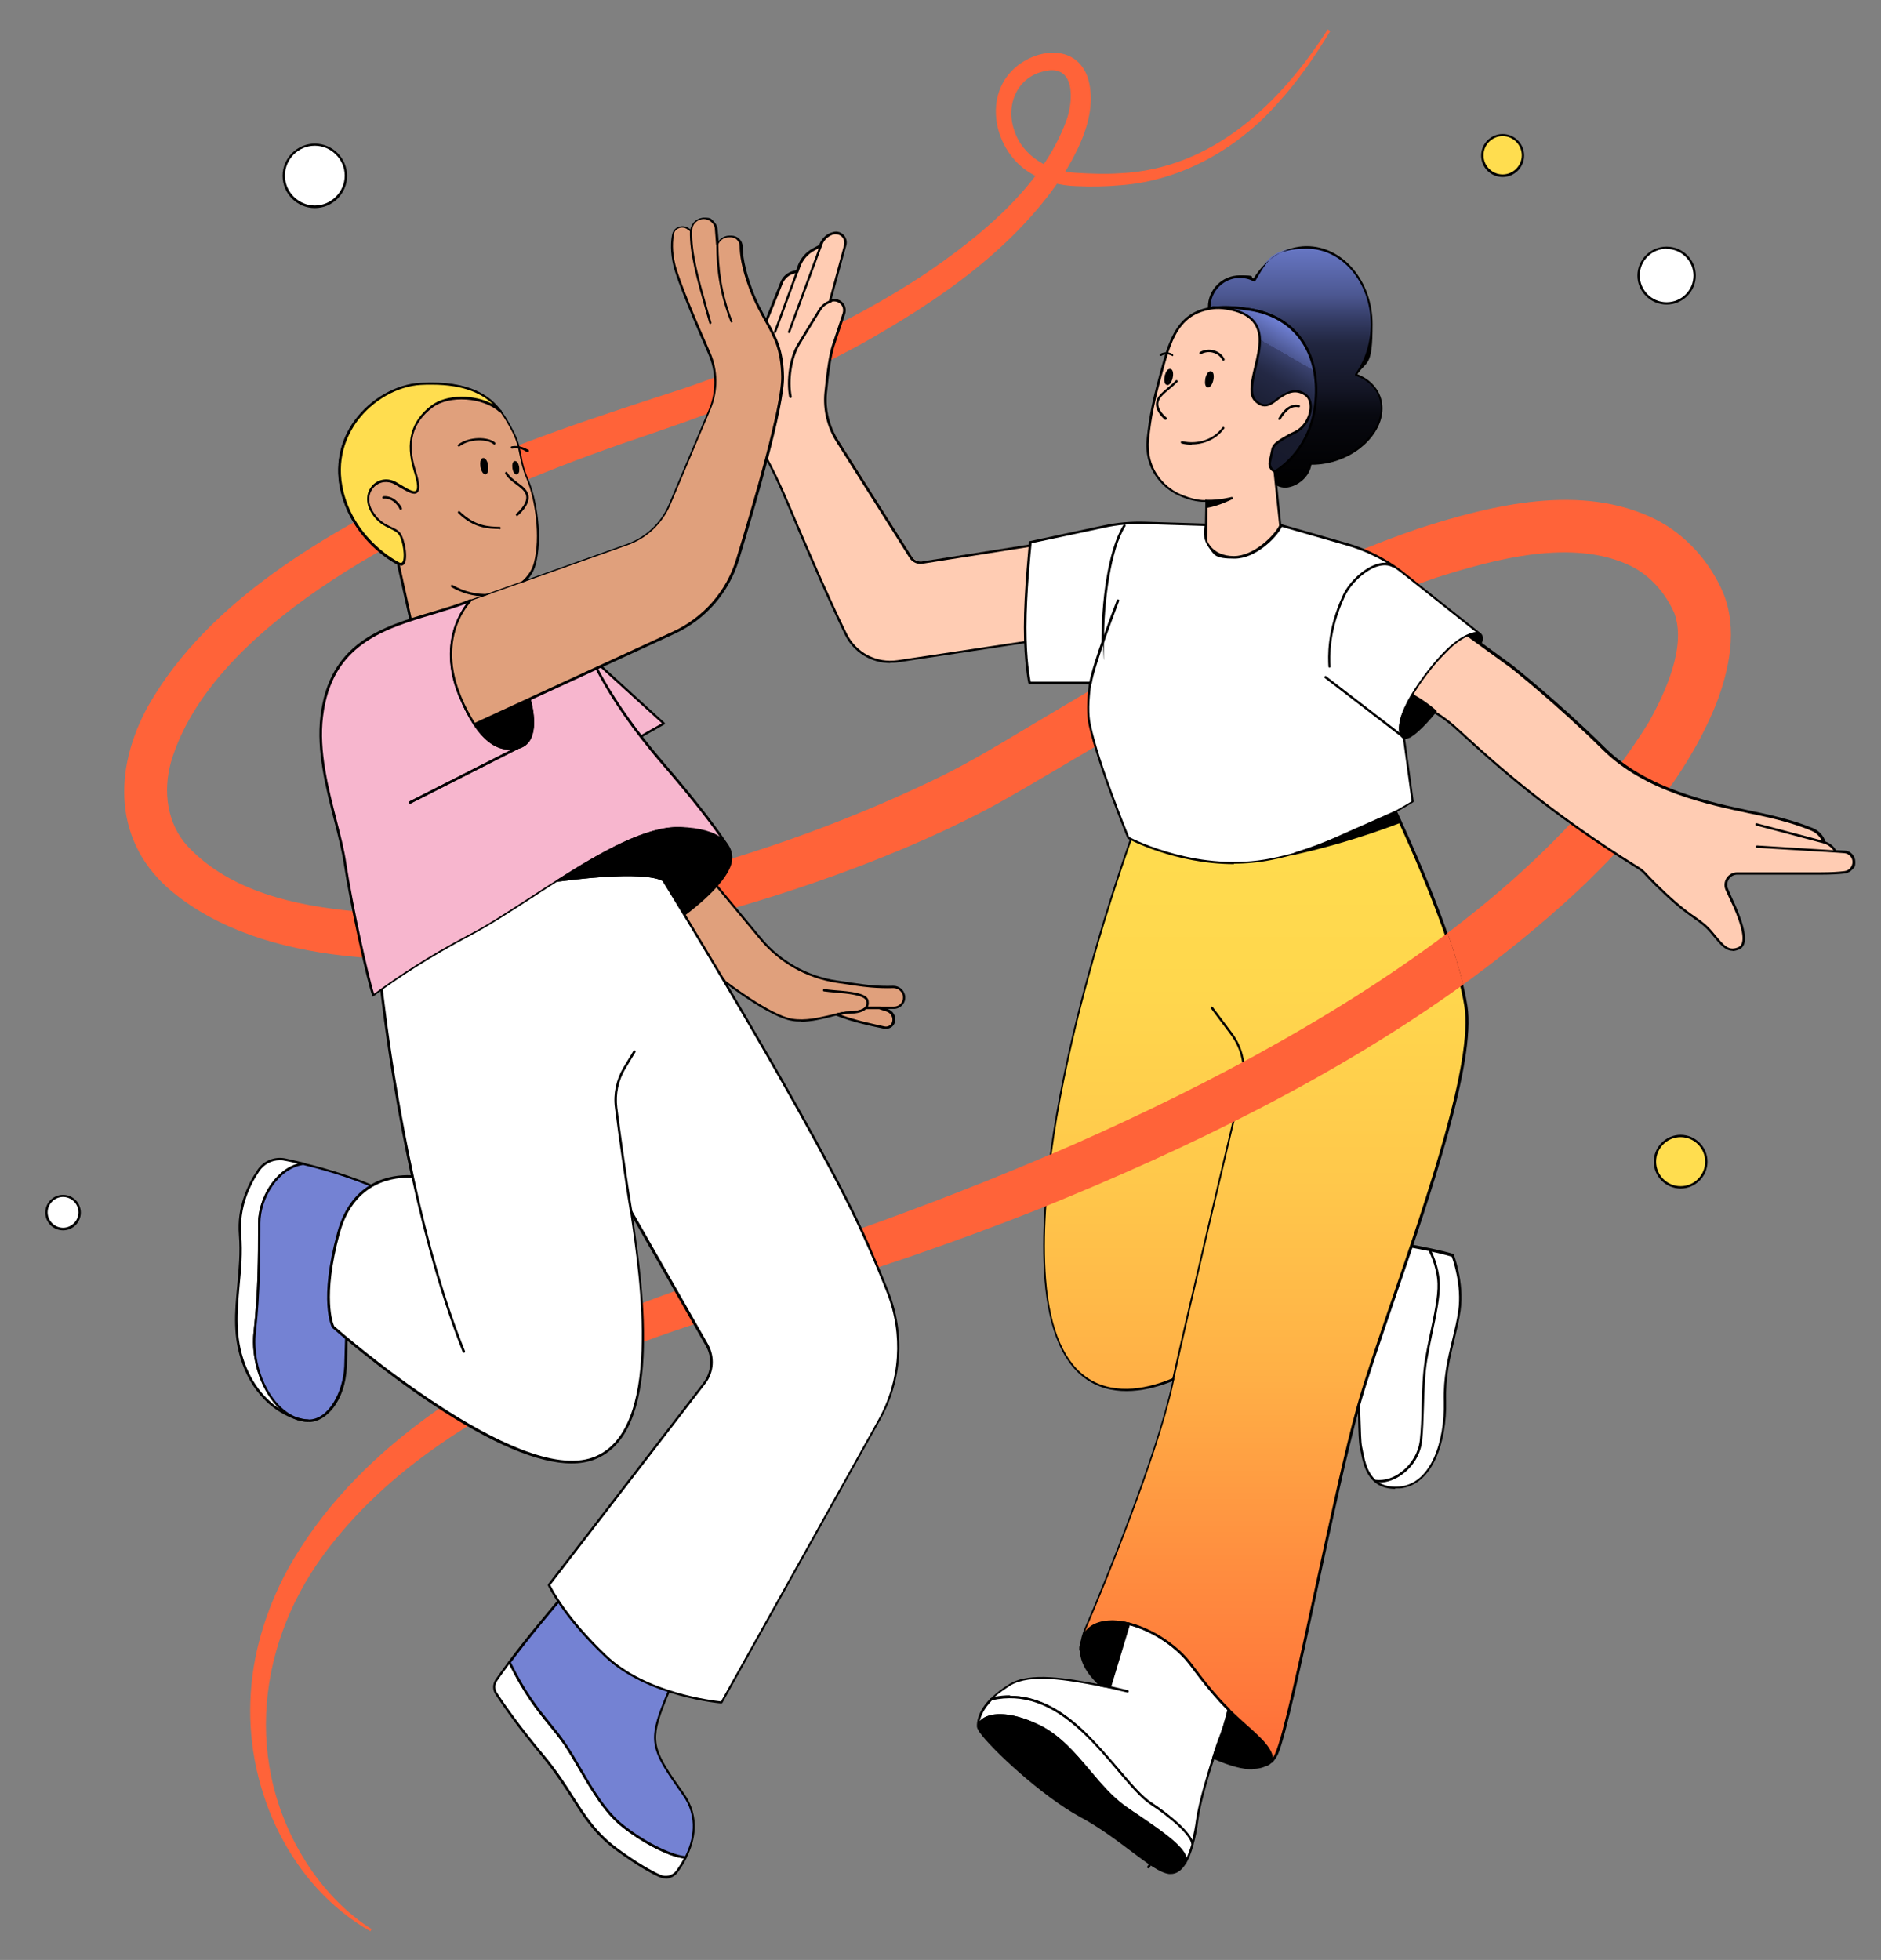 <?xml version="1.0" encoding="UTF-8"?>
<svg id="Layer_1" xmlns="http://www.w3.org/2000/svg" xmlns:xlink="http://www.w3.org/1999/xlink" version="1.1" viewBox="0 0 805.4 839.2">
  <rect x="0" y="0" width="805.4" height="839.2" fill="#808080" stroke="none"/>
  <!-- Generator: Adobe Illustrator 29.2.1, SVG Export Plug-In . SVG Version: 2.1.0 Build 116)  -->
  <defs>
    <style>
      .st0 {
        fill: none;
      }

      .st1 {
        fill: #e0a07c;
      }

      .st2 {
        fill: url(#linear-gradient2);
      }

      .st3 {
        fill: url(#linear-gradient1);
      }

      .st4 {
        fill: #ffdd4f;
      }

      .st5 {
        fill: url(#linear-gradient);
      }

      .st6 {
        fill: #f7b6ce;
      }

      .st7 {
        fill: #ff6339;
      }

      .st8 {
        fill: #fff;
      }

      .st9 {
        fill: #ffccb3;
      }

      .st10 {
        fill: #7482d3;
      }
    </style>
    <linearGradient id="linear-gradient" x1="537.5" y1="51.3" x2="537.5" y2="467.3" gradientTransform="translate(0 805.9) scale(1 -1)" gradientUnits="userSpaceOnUse">
      <stop offset="0" stop-color="#ff6d39"/>
      <stop offset=".2" stop-color="#ff8d3f"/>
      <stop offset=".4" stop-color="#ffb046"/>
      <stop offset=".6" stop-color="#ffc84b"/>
      <stop offset=".8" stop-color="#ffd74d"/>
      <stop offset="1" stop-color="#ffdd4f"/>
    </linearGradient>
    <linearGradient id="linear-gradient1" x1="554.7" y1="597.5" x2="554.7" y2="699.9" gradientTransform="translate(0 805.9) scale(1 -1)" gradientUnits="userSpaceOnUse">
      <stop offset="0" stop-color="#000"/>
      <stop offset=".1" stop-color="#020204"/>
      <stop offset=".3" stop-color="#080910"/>
      <stop offset=".4" stop-color="#131524"/>
      <stop offset=".6" stop-color="#212640"/>
      <stop offset=".7" stop-color="#343c65"/>
      <stop offset=".8" stop-color="#4c5791"/>
      <stop offset="1" stop-color="#6777c5"/>
      <stop offset="1" stop-color="#7182d8"/>
    </linearGradient>
    <linearGradient id="linear-gradient2" x1="523.3" y1="617.1" x2="551.9" y2="666.6" gradientTransform="translate(0 805.9) scale(1 -1)" gradientUnits="userSpaceOnUse">
      <stop offset="0" stop-color="#171a2c"/>
      <stop offset=".3" stop-color="#181b2e"/>
      <stop offset=".4" stop-color="#1c2036"/>
      <stop offset=".6" stop-color="#232844"/>
      <stop offset=".7" stop-color="#2d3457"/>
      <stop offset=".8" stop-color="#3b4371"/>
      <stop offset=".8" stop-color="#4b5690"/>
      <stop offset=".9" stop-color="#5e6cb4"/>
      <stop offset="1" stop-color="#7182d8"/>
    </linearGradient>
  </defs>
  <path class="st7" d="M569.6,13.3c-6.6,10.9-13.8,21.4-22.5,30.9-17,19.3-41,33.1-67,35.1-6.5.6-12.9.7-19.4.4-6.6-.2-13.6-1.9-19.5-5.6-15.7-9.3-21-33.8-5.5-46,9.7-7.6,25.2-8.6,30,5,4.3,13.6-2.3,28.2-9.1,39.6-21.1,33.2-54.5,55.9-88.2,74.8-28.3,15.4-58,27.5-88.4,37.8-17.9,6-35.7,12.4-53.1,19.6-52.8,22-136.5,63.5-153.7,121.4-3.5,12.6-1.7,26.5,7.3,36.2,18.1,19.2,45.8,25.3,71.6,27.7,81.5,5.5,178.5-22.4,251.5-58.1,11.2-5.6,21.7-11.8,32.5-18.3,55.2-32.8,110.1-66.4,171.3-87.5,31.6-10.2,70-19.6,101.5-3.9,13,6.6,23.2,18.1,28.9,31.4,6.4,15.5,2.6,33.2-3.1,47.9-12.7,31.2-35.2,57-59.2,79.8-66.4,61.5-148.4,103.1-231.7,136.6-35.7,14.1-72,26.5-108.7,37.4-36,10.2-72.4,22.1-105.8,38.9-33.1,16.6-64.8,37.9-87.7,67.3-31.8,40.2-38.2,94.3-9,138,7,10.3,15.9,19.6,26.5,26.3l-.5.9c-34.1-19.3-52.8-59.8-51.4-98.3.6-19.7,6.5-39,15.8-56.3,28.7-51.8,81.9-84,134.7-107.2,34.9-15.3,72.4-25.3,108.2-38.1,114-40.5,275.4-112.3,340.2-218,7.2-13,16-32.3,10.8-46.5-3.8-8.5-10.1-15.9-18.5-20.1-24.8-12.1-58.3-3.1-83.9,5.1-59,20.3-113.5,53.3-167.3,85-11,6.5-22.4,13.2-34,18.8-80.5,40.2-262.5,93.2-339,30.9-25.9-21-25.9-52.8-10.6-80.2,25.7-45,76.9-74.4,122.1-95.9,34.9-16.5,71.2-28.1,107.7-40,35.5-12.3,70.2-27.5,101.6-48.1,24.4-16.4,51.3-38.2,61.6-66.4,3.1-8.5,3.9-24.3-9.4-21.1-11.6,2.4-16.7,14.3-13,25.1,3.5,11.3,15,17.9,26.6,18.4,6.2.4,12.5.6,18.7.2,39.5-1.8,68.7-29.8,89-61.6l.9.6h0Z"/>
  <g>
    <path class="st8" d="M528.7,721.2s-1.1,5.3-2.6,11c-.9,3.7-2,7.6-3.1,10.3-.8,2.2-2.1,5.9-3.4,10-2.8,8.8-6.1,20.1-7,26.7-.4,3.3-1.1,7-2.1,10.5,0-4.2-10.1-12.6-17.7-17.6s-16.7-19.2-29.4-31.2c-14.3-13.5-27-16.3-38.9-13.5,2-2,4.6-4,7.9-6.1,9-5.5,25.8-2.2,38.9.3,1.3.2,2.6.5,3.8.7l8.2-27.1,2.4-7.8,43.1,33.7h0Z"/>
    <path d="M510.5,790.3h0c-.2,0-.4-.2-.4-.5,0-3.6-8.9-11.6-17.5-17.1-4.1-2.7-8.6-8-13.9-14.2-4.5-5.4-9.7-11.5-15.6-17-12.8-12-25.4-16.4-38.5-13.4-.2,0-.4,0-.5-.2s0-.4,0-.6c2.1-2.1,4.8-4.2,8-6.2,8.9-5.5,25.2-2.4,38.3,0l.9.2c1.2.2,2.3.4,3.4.6l10.4-34.5c0-.2.2-.3.3-.3.2,0,.3,0,.5,0l43.1,33.7c.2.1.2.3.2.5,0,0-1.1,5.4-2.6,11-.8,3-1.9,7.3-3.1,10.3-.9,2.4-2.2,6.2-3.4,10-3.7,11.2-6.3,21.2-7,26.7-.5,4-1.2,7.5-2.1,10.6,0,.2-.3.4-.5.4h0ZM432.5,726.1c10.5,0,20.8,4.8,31.2,14.6,5.9,5.6,11.1,11.7,15.7,17.1,5.2,6.1,9.7,11.4,13.7,14,6.3,4.1,15.2,11.2,17.4,16,.6-2.6,1.2-5.5,1.6-8.6,1.1-7.9,5.3-21.4,7-26.8,1.2-3.9,2.5-7.6,3.5-10.1.9-2.4,1.9-5.9,3-10.2,1.3-4.9,2.3-9.5,2.5-10.7l-42.3-33.1-10.3,34.2c0,.2-.3.4-.6.3-1.2-.2-2.5-.5-3.8-.7l-.9-.2c-12.9-2.4-29-5.4-37.6-.2-2.5,1.6-4.8,3.2-6.6,4.8,2.2-.4,4.3-.6,6.4-.6h0Z"/>
  </g>
  <g>
    <path class="st8" d="M507.3,797.7c2.6-5.5-12.3-14.6-25.3-23.6-13.7-9.5-21.7-27.5-37.4-35.1-17.9-8.7-27.9-2.9-24.9,2.2-.6-.8-.9-1.5-.9-1.9-.2-2.8,1-7,5.7-11.7,11.9-2.7,24.6,0,38.9,13.5,12.7,11.9,21.8,26.3,29.4,31.2,7.6,4.9,17.7,13.3,17.7,17.6-.8,3-1.9,5.7-3.2,7.9h0Z"/>
    <path d="M507.3,798.2c0,0-.2,0-.2,0-.2-.1-.3-.4-.2-.7,2-4.4-9.1-12-19.8-19.3-1.8-1.2-3.5-2.4-5.3-3.6-6-4.2-11.1-10.1-15.9-15.9-6.2-7.4-12.7-15-21.4-19.2-7.2-3.5-19.4-6.9-23.9-2.1-1,1.1-1.1,2.3-.4,3.6.1.2,0,.5-.2.7-.2.1-.5,0-.7-.2-.6-1-1-1.7-1-2.2-.1-2.2.5-6.7,5.8-12.1,0,0,.2-.1.2-.1,13.4-3.1,26.3,1.4,39.4,13.7,5.9,5.6,11.1,11.7,15.7,17.1,5.2,6.1,9.7,11.4,13.7,14,7.2,4.7,17.9,13.3,17.9,18s0,0,0,.1c-.9,3.3-2,6-3.2,8,0,.2-.3.2-.4.2h0ZM428.1,734c4.4,0,10.1,1.3,16.8,4.5,8.9,4.3,15.5,12,21.8,19.5,4.8,5.7,9.8,11.6,15.7,15.7,1.7,1.2,3.5,2.4,5.3,3.6,9.8,6.7,19.2,13.1,20.4,18.1.7-1.6,1.4-3.5,2-5.6,0-3.7-8.9-11.5-17.5-17.1-4.1-2.7-8.6-8-13.9-14.2-4.5-5.4-9.7-11.5-15.6-17-12.8-12-25.3-16.4-38.3-13.5-3.6,3.7-4.9,6.9-5.3,9.1.1-.2.2-.3.4-.4,1.5-1.6,4.4-2.7,8.3-2.7h0Z"/>
  </g>
  <g>
    <path d="M507.3,797.7s0,0,0,0c-.2.3-.4.6-.6.9-1.6,2.3-3.7,3.6-6.1,3.3-7.4-.9-19.8-14.6-37.9-24.4-15.9-8.6-37.6-28.7-42.8-36,0-.1-.2-.2-.2-.3-3-5.1,7-10.9,24.9-2.2,15.7,7.7,23.8,25.6,37.4,35.1,12.9,9,27.8,18,25.3,23.6h0Z"/>
    <path d="M501.3,802.4c-.2,0-.5,0-.7,0-4-.5-9.3-4.5-16.1-9.6-6-4.5-13.4-10.2-22-14.8-16.4-8.9-38-29.1-43-36.2,0,0-.1-.2-.2-.3h0c-1-1.7-.8-3.5.5-4.9,3.2-3.4,12.4-4.3,25,1.9,8.9,4.3,15.5,12,21.8,19.5,4.8,5.7,9.8,11.6,15.7,15.7,1.7,1.2,3.5,2.4,5.3,3.6,11.6,7.9,22.5,15.4,20.2,20.6h0s0,0,0,0c-.2.3-.4.6-.6.9-1.7,2.4-3.7,3.6-5.9,3.6h0ZM427.7,734.9c-3,0-5.5.7-7.1,2.4-1,1.1-1.1,2.3-.4,3.6,0,.1.1.2.2.3,4.9,7.1,26.3,27.1,42.6,35.9,8.7,4.7,16.2,10.3,22.2,14.9,6.6,5,11.8,9,15.6,9.4,2.1.2,4-.8,5.7-3.1.2-.3.4-.5.5-.8,0,0,0,0,0,0,1.9-4.4-9.1-12-19.8-19.3-1.8-1.2-3.5-2.4-5.3-3.6-6-4.2-11.1-10.1-15.9-15.9-6.2-7.4-12.7-15-21.4-19.2-4.6-2.2-11.4-4.5-16.8-4.5h0Z"/>
  </g>
  <path d="M482.8,724.7s0,0-.1,0l-7.7-1.8c-.3,0-.4-.3-.4-.6,0-.3.3-.4.6-.4l7.7,1.8c.3,0,.4.3.4.6,0,.2-.3.4-.5.4h0Z"/>
  <g>
    <path class="st8" d="M580.6,530c2.1-.4,32.7,4.6,41.4,7.5,0,0,4.6,11.6,2.9,23.6-1.7,12-6.6,22.8-6.2,38.9.4,16.2-5,35.6-19.5,36.9-14.5,1.2-15.3-12-16.6-17.4s0-36-4.1-45.1-18.6-7-18.6-7l11.6-41.8,9.1,4.6h0Z"/>
    <path d="M597.4,637.5c-11.7,0-13.7-10.3-14.8-16-.1-.7-.3-1.3-.4-1.9-.4-1.9-.6-6.8-.7-12.9-.3-11.1-.7-26.3-3.4-32.2-3.9-8.7-18-6.8-18.1-6.8-.2,0-.3,0-.5-.2-.1-.1-.2-.3-.1-.5l11.6-41.8c0-.1.1-.3.3-.3s.3,0,.4,0l9,4.5c3.5-.2,33,4.7,41.5,7.5.1,0,.2.2.3.3,0,.1,4.6,11.9,2.9,23.9-.6,4.2-1.6,8.3-2.6,12.5-1.9,7.8-3.9,15.9-3.6,26.3.4,17.1-5.6,36.1-19.9,37.4-.7,0-1.3,0-1.9,0h0ZM563.5,566.6c4.7,0,12.5,1,15.5,7.5,2.8,6,3.2,21.4,3.5,32.6.2,5.8.3,10.8.7,12.7.1.6.3,1.2.4,2,1.2,6,3.1,16.1,15.6,15.1,13.7-1.2,19.4-19.7,19-36.3-.3-10.5,1.7-18.7,3.6-26.6,1-4.2,2-8.2,2.6-12.4,1.5-10.8-2.2-21.5-2.8-23.1-9.1-3-39.1-7.7-40.9-7.4-.1,0-.2,0-.3,0l-8.6-4.3-11.2,40.5c.7,0,1.7-.1,2.9-.1h0Z"/>
  </g>
  <g>
    <path class="st8" d="M588.7,634.1c8.8,1.2,18.4-7,19.6-17.1s.5-23.8,2.2-34.7c1.8-10.8,5.7-24.6,5.4-32.7-.3-8.1-4.1-14.7-4.1-14.7"/>
    <path d="M590.5,634.7c-.6,0-1.2,0-1.8-.1-.3,0-.5-.3-.4-.6,0-.3.3-.5.6-.4,3.7.5,7.8-.7,11.3-3.5,4.2-3.2,7.1-8.2,7.7-13.2.5-4.4.7-9.4.8-14.8.2-6.8.4-13.8,1.4-19.9.6-3.6,1.4-7.5,2.2-11.3,1.7-7.8,3.4-15.9,3.2-21.3-.3-7.9-4-14.4-4-14.4-.1-.2,0-.5.2-.7s.5,0,.7.2c.2.3,3.8,6.8,4.1,14.9.2,5.5-1.5,13.6-3.2,21.5-.8,3.8-1.6,7.8-2.2,11.3-1,6-1.2,13-1.4,19.8-.2,5.4-.3,10.4-.8,14.9-.6,5.3-3.6,10.5-8.1,13.9-3.2,2.5-6.8,3.8-10.2,3.8h0Z"/>
  </g>
  <g>
    <line class="st0" x1="603.6" y1="315.2" x2="603.6" y2="315.1"/>
    <path d="M603.6,315.7c0,0-.2,0-.2,0h0c-.2-.2-.3-.5-.1-.7.2-.2.5-.3.7-.1s.3.5.2.7c0,.1-.2.2-.4.2h0Z"/>
  </g>
  <g>
    <path d="M544,754.5c-.5.5-1,.8-1.6,1.1,0,0,0,0,0,0-5.1,2.9-13.4,1-22.8-3.1,1.3-4.2,2.6-7.8,3.4-10,1-2.7,2.1-6.6,3.1-10.3,4,4,7.5,6.8,11.7,10.7,6.7,6.2,7.5,9.8,6.2,11.6h0Z"/>
    <path d="M536.3,757.6c-4.4,0-10-1.5-16.9-4.6-.2,0-.3-.4-.3-.6,1.2-3.9,2.5-7.6,3.5-10.1.9-2.4,1.9-5.9,3-10.2,0-.2.2-.3.3-.4s.4,0,.5.1c2.4,2.4,4.7,4.4,7,6.5,1.5,1.3,3,2.7,4.6,4.2,7.5,7,7.6,10.5,6.3,12.2,0,0,0,0,0,0-.5.5-1,.9-1.7,1.2,0,0,0,0,0,0-1.7,1-3.8,1.5-6.3,1.5h0ZM520.2,752.3c10.1,4.5,17.5,5.5,21.9,3,.6-.3,1.1-.7,1.5-1.1,1.4-2-.9-6-6.2-10.9-1.6-1.5-3.1-2.9-4.6-4.2-2.2-1.9-4.2-3.8-6.4-5.9-.8,3-1.8,6.8-2.9,9.5-.9,2.3-2.1,5.9-3.3,9.6h0ZM544,754.5h0Z"/>
  </g>
  <path class="st5" d="M581.5,602.2c-11.1,39.7-28.6,134.2-35,148.8-.6,1.4-1.5,2.6-2.5,3.5,1.3-1.8.5-5.4-6.2-11.6-4.2-3.9-7.7-6.8-11.7-10.7-4.3-4.2-9.1-9.7-16.1-19.1-6.3-8.6-17.1-15.3-26.8-17.8-10.1-2.6-19.1,0-20.5,9.3.2-2.3.8-4.7,2-7.4,6.7-15.5,30.1-72.1,37.1-104,.2-.8.4-1.7.6-2.7-21.1,8.7-50.8,9.8-54.9-42.8-6-77.1,40-197.7,40-197.7l105.7-11.6s29.2,58.9,34.4,92.2c5.2,33.2-35,131.8-46.1,171.5h0Z"/>
  <path d="M544,755c-.1,0-.2,0-.3-.1-.2-.2-.2-.5,0-.7,1.4-2-.8-6-6.2-10.9-1.6-1.5-3.1-2.9-4.6-4.2-2.4-2.1-4.6-4.1-7-6.5-5-5-10-10.9-16.1-19.2-6-8.1-16.4-15-26.5-17.6-6.2-1.6-11.6-1.2-15.3,1.2-2.5,1.7-4.1,4.2-4.6,7.6,0,.3-.3.5-.5.4-.3,0-.5-.3-.4-.5.2-2.3.8-4.8,2-7.5,8-18.5,30.3-73.1,37.1-103.9.1-.5.2-1.1.4-1.7-10,4-24.1,7.1-35.6,0-11-6.7-17.4-21.4-19.2-43.6-5.9-76.3,39.6-196.7,40-197.9,0-.2.2-.3.4-.3l105.7-11.6c.2,0,.4,0,.5.3.3.6,29.3,59.4,34.5,92.3,3.8,24.1-15.8,81.3-31.6,127.3-6.1,17.9-11.4,33.3-14.5,44.4h0c-5.2,18.6-11.7,48.8-18,77.9-7,32.4-13.6,63.1-17,70.9-.7,1.5-1.5,2.7-2.6,3.7,0,0-.2.1-.3.1h0ZM476.2,693.8c2.2,0,4.7.3,7.2,1,10.3,2.7,21,9.7,27.1,18,6.1,8.2,11,14.1,16,19,2.4,2.4,4.7,4.4,7,6.5,1.5,1.3,3,2.7,4.6,4.2,5.2,4.8,6.8,8,6.9,10.1.4-.5.7-1.1,1-1.8,3.4-7.7,10-38.3,17-70.7,6.3-29.2,12.8-59.4,18-78h0c3.1-11.1,8.4-26.6,14.5-44.5,15.7-45.9,35.3-103,31.5-126.8-5-31.5-31.9-87-34.2-91.7l-105,11.5c-2.5,6.6-45.6,122.9-39.9,197.2,1.7,21.8,8,36.2,18.7,42.8,11.5,7,25.7,3.7,35.5-.5.2,0,.4,0,.5,0s.2.3.2.5c-.2.9-.4,1.8-.6,2.7-6.8,30.8-29.1,85.6-37.1,104-.2.4-.3.8-.5,1.2.7-.9,1.6-1.7,2.6-2.4,2.3-1.5,5.4-2.3,8.9-2.3h0ZM581.5,602.2h0Z"/>
  <path d="M502.4,591.1s0,0-.1,0c-.3,0-.4-.3-.4-.6,6.8-30.3,25.8-110.2,29.5-125.9,1.8-7.5.2-15.4-4.5-21.6l-8.4-11.2c-.2-.2-.1-.5,0-.7.2-.2.5-.1.7,0l8.4,11.2c4.8,6.4,6.5,14.6,4.6,22.4-3.8,15.7-22.8,95.6-29.5,125.9,0,.2-.3.4-.5.4h0Z"/>
  <path d="M542.4,756.2c-.2,0-.4-.1-.5-.3,0-.3,0-.5.3-.7.6-.2,1-.5,1.3-1,.2-.2.5-.3.7-.1.2.2.3.5.1.7-.4.6-1,1-1.8,1.3,0,0-.1,0-.2,0h0Z"/>
  <g>
    <path d="M483.2,695.3l-8.2,27.1c-1.2-.2-2.5-.5-3.8-.7-6-5.6-9-10.9-8.5-17.1,1.4-9.3,10.4-11.9,20.5-9.3Z"/>
    <path d="M475.1,722.9h0c-1.2-.2-2.5-.5-3.8-.7,0,0-.2,0-.2-.1-6.5-6-9.2-11.4-8.7-17.5.6-3.7,2.3-6.5,5.1-8.4,3.9-2.5,9.6-3,16.1-1.4.1,0,.2.1.3.2s0,.3,0,.4l-8.2,27.1c0,.2-.3.4-.5.4h0ZM471.5,721.2c1.1.2,2.2.4,3.2.6l7.9-26.1c-6-1.5-11.2-1-14.8,1.3-2.5,1.7-4.1,4.2-4.6,7.6-.4,5.7,2.1,10.8,8.3,16.6h0Z"/>
  </g>
  <path d="M462.6,706.9h0c-.3,0-.5-.2-.5-.5,0-.8,0-1.4.2-1.9,0-.3.3-.5.6-.4.3,0,.5.3.4.6,0,.5-.1,1.1-.2,1.8,0,.3-.2.5-.5.5h0Z"/>
  <path d="M526.1,732.7c-.1,0-.2,0-.3-.2-5-5-10-10.9-16.1-19.2-6-8.1-16.4-15-26.5-17.6-.3,0-.4-.3-.4-.6,0-.3.3-.4.6-.4,10.3,2.7,21,9.7,27.1,18,6.1,8.2,11,14.1,16,19,.2.2.2.5,0,.7s-.2.2-.3.2h0Z"/>
  <g>
    <path class="st8" d="M492.1,798.6c-.1.3-.3.6-.5.8"/>
    <path d="M491.6,799.9c-.1,0-.2,0-.3-.1-.2-.2-.2-.5,0-.7.2-.2.3-.5.5-.7.1-.2.4-.4.7-.2.2.1.4.4.2.7-.2.3-.4.7-.6.9,0,.1-.2.2-.4.2h0Z"/>
  </g>
  <path d="M292.3,796.8h0c-.3,0-.5-.2-.5-.5s.2-.5.5-.5.5.2.5.5-.2.5-.5.5Z"/>
  <path class="st3" d="M590.7,169.8c-1.7-4.4-5.4-7.6-10.1-9.3,4.2-5.8,6.8-13.3,6.8-21.6,0-18.2-12.4-32.9-27.7-32.9s-17.7,5.6-22.7,14c-1.8-1-3.9-1.5-6.1-1.5-7.2,0-13.1,5.8-13.1,13.1s5.8,13.1,13.1,13.1,1,0,1.5,0c1.6,11,7.7,20,16,24.5-5.3,5.6-7.5,12.6-5.2,18.8,1,2.7,2.8,4.9,5.1,6.6-.1,0-.2.2-.3.3-4,3.5-5.1,8.7-2.5,11.6,2.6,3,7.9,2.6,11.9-.8,2.3-2,3.6-4.6,3.9-7,3.9.1,8.2-.5,12.3-2.1,13.1-5,20.8-16.8,17.1-26.6h0Z"/>
  <path d="M550.3,208.8c-2.1,0-4-.8-5.2-2.2-2.7-3.2-1.6-8.6,2.4-12.2-2.2-1.8-3.8-4-4.8-6.5-2.2-6-.4-13,4.8-18.8-8.2-4.6-13.9-13.5-15.6-24-.4,0-.7,0-1.1,0-7.5,0-13.6-6.1-13.6-13.6s6.1-13.6,13.6-13.6,4.1.5,5.9,1.4c5.3-8.7,13.8-13.9,22.8-13.9,15.5,0,28.2,15,28.2,33.4s-2.3,15.4-6.5,21.4c4.8,1.9,8.2,5.2,9.8,9.4,1.8,4.9,1,10.4-2.3,15.5-3.3,5.1-8.6,9.3-15.1,11.7-3.9,1.5-8.1,2.2-12.1,2.2-.4,2.5-1.8,4.9-4,6.8-2,1.7-4.4,2.8-6.8,3-.2,0-.4,0-.6,0h0ZM532.4,144c.2,0,.5.2.5.4,1.5,10.6,7.4,19.7,15.7,24.1.1,0,.2.2.3.4s0,.3-.1.4c-5.3,5.7-7.2,12.5-5.1,18.2,1,2.5,2.6,4.7,5,6.4.1,0,.2.2.2.4s0,.3-.2.4h-.1c0,.1-.1.2-.2.2-3.8,3.3-4.9,8.2-2.5,11,1.2,1.3,2.9,2,5,1.8,2.1-.1,4.3-1.1,6.2-2.7,2.1-1.8,3.5-4.2,3.7-6.6,0-.3.2-.5.5-.5h0c4,.1,8.2-.6,12.2-2.1,6.2-2.4,11.4-6.4,14.6-11.3,3.1-4.9,3.9-10.1,2.2-14.6h0c-1.5-4.1-5-7.3-9.8-9-.2,0-.3-.2-.3-.3s0-.3,0-.4c4.3-5.9,6.7-13.5,6.7-21.3,0-17.9-12.2-32.4-27.2-32.4s-17.1,5.2-22.2,13.8c-.1.2-.4.3-.7.2-1.8-1-3.8-1.5-5.9-1.5-6.9,0-12.6,5.6-12.6,12.6s5.6,12.6,12.6,12.6.9,0,1.4,0h0Z"/>
  <g>
    <path class="st9" d="M535.3,132.5c-26-4.1-32.1,5.6-36.8,22.3-4.7,16.7-5.9,23-7,33-1.2,11.6,5.2,20.2,13.3,23.9,5.9,2.7,10,2.8,11.3,2.7.3,0,.5.2.5.5l-.5,29.5s33.8-6,33.5-6.8c-.2-.7-3.8-35.8-3.8-35.8,0,0,15.5-8.2,17.5-30,2-21.8-9.6-36.4-28-39.3h0Z"/>
    <path d="M516.1,244.9c-.1,0-.2,0-.3-.1-.1-.1-.2-.2-.2-.4l.5-29.5c-1.5,0-5.6,0-11.6-2.8-7.1-3.3-14.9-11.6-13.5-24.4,1.1-9.8,2.2-16,7-33,5.1-18.2,12.3-26.7,37.3-22.7,19.5,3.1,30.3,18.4,28.4,39.9-1,11.4-5.8,19-9.6,23.5-3.5,4.1-6.8,6.2-7.8,6.8,1,9.8,3.5,34.5,3.8,35.4,0,.1,0,.3,0,.4-.4.7-11.8,3-33.8,7h0,0ZM516.1,214c.3,0,.5.1.7.3.2.2.3.4.3.7l-.5,28.9c12.2-2.2,30-5.5,32.5-6.4-.5-3.7-3.2-30-3.8-35.5,0-.2,0-.4.3-.5.2,0,15.3-8.3,17.2-29.6,1.9-20.9-8.7-35.8-27.6-38.8-24.5-3.9-31.2,4-36.2,22-4.8,17-5.9,23.1-7,32.9-1.3,12.3,6.2,20.3,13,23.4,5.8,2.6,9.7,2.8,11.1,2.7h0ZM549.1,237.7s0,0,0,.1c0,0,0,0,0-.1Z"/>
  </g>
  <path d="M521.4,132.2h0c-.6,0-1.3-.1-2-.1-.3,0-.5-.2-.5-.5,0-.3.3-.5.5-.5.7,0,1.4,0,2,.1.3,0,.5.3.5.5,0,.3-.2.5-.5.5h0Z"/>
  <path class="st2" d="M563.3,171.9c-1.8,20.6-15.8,29-17.3,29.9h-.1c-1.6-.7-2.5-2.4-2.1-4l1.1-5.2c.2-1.1.8-2,1.7-2.7,1.4-1.1,3.9-2.8,8-4.7,6.9-3.3,8.8-13.3,4.5-16.1-4.3-2.9-7.8-1-10.8,1-3.1,2-6.1,5.9-10.6,1.4-4.5-4.5,2.2-17.5,1.8-26.5-.4-8.5-6.9-12.5-18-13.2,3.9-.3,8.4,0,13.9.8,18.4,2.9,30,17.5,28,39.3h0Z"/>
  <path d="M545.9,202.3c0,0-.1,0-.2,0h-.1c-1.8-.8-2.8-2.7-2.4-4.6l1.1-5.2c.2-1.2.9-2.2,1.8-3,1.4-1.1,4-2.9,8.1-4.8,4.1-1.9,6.2-6.3,6.5-9.7.2-2.5-.5-4.6-2-5.6-4-2.7-7.3-1-10.3,1-.5.3-1,.7-1.5,1.1-2.5,1.9-5.7,4.4-9.8.3-2.9-2.9-1.5-8.8,0-15,1-4.1,1.9-8.3,1.8-11.8-.3-7.8-6.1-12-17.5-12.8-.3,0-.5-.2-.5-.5s.2-.5.5-.5c4-.3,8.5,0,14,.8,19.5,3.1,30.3,18.4,28.4,39.9h0c-1.9,20.9-16,29.4-17.6,30.3,0,0-.2,0-.2,0h0ZM554.5,167c1.5,0,3,.4,4.7,1.6,1.8,1.2,2.7,3.6,2.5,6.5-.3,3.7-2.6,8.4-7,10.5-4,1.9-6.5,3.6-7.9,4.7-.8.6-1.3,1.4-1.5,2.4l-1.1,5.2c-.3,1.4.4,2.8,1.7,3.4,2.3-1.4,15.1-9.8,16.9-29.4h0c1.9-20.9-8.7-35.8-27.6-38.8-2.5-.4-4.8-.7-7-.8,7.6,1.9,11.4,6.1,11.7,12.7.2,3.7-.8,8-1.8,12.1-1.4,6-2.7,11.6-.2,14.1,3.5,3.5,5.9,1.6,8.5-.4.5-.4,1-.8,1.5-1.1,2-1.3,4.2-2.6,6.7-2.6h0Z"/>
  <g>
    <path class="st9" d="M448.7,273.5l-64.3,9.7c-9.2,1.4-18.2-3.3-22.2-11.7-7.6-15.5-17.7-39.1-24.4-55-9.4-22.3-9.4-18-17.2-36.9s6.2-38.9,6.2-38.9l7.9-19.7c1-2.4,3-4.2,5.6-4.7l1.2-.3.8-2.3c1.1-3.1,3.4-5.6,6.3-7.2l3-1.6.2-.6c.5-1.2,1.2-2.3,2.2-3.1s2.1-1.4,3.4-1.7c3-.7,5.7,2.1,4.9,5.1l-6.5,23.9c.4-.1.8-.2,1.2-.3,3.2-.5,5.8,2.6,4.8,5.6-1.4,4.1-3.2,9.3-4.7,13.8-1.5,4.6-2.6,13.1-3.2,20.1-.7,7.2,1.1,14.5,5,20.6l31.5,49.9c1,1.6,2.9,2.5,4.9,2.2l48.7-7.7,5.1,40.3h0Z"/>
    <path d="M381.2,283.9c-8.2,0-15.8-4.6-19.5-12.2-8.5-17.4-19.9-44.3-24.4-55-4.8-11.4-7.1-15.7-9.3-20-2.1-4-4.1-7.7-7.9-16.9-7.6-18.5,5.4-38.1,6.2-39.3l7.8-19.6c1-2.6,3.2-4.4,5.9-5l.9-.2.7-2c1.2-3.2,3.5-5.8,6.5-7.4l2.8-1.5v-.4c.6-1.3,1.4-2.4,2.4-3.3,1-.9,2.3-1.5,3.6-1.8,1.6-.4,3.2.1,4.4,1.3,1.1,1.2,1.5,2.8,1.1,4.4l-6.3,23.1c.1,0,.3,0,.4,0,1.7-.3,3.4.3,4.5,1.6,1.1,1.3,1.4,3,.9,4.7l-.5,1.5c-1.3,3.8-2.8,8.3-4.1,12.3-1.2,3.7-2.3,10.6-3.2,20-.7,7.1,1.1,14.3,4.9,20.3l31.5,49.9c.9,1.5,2.6,2.2,4.3,2l48.7-7.7c.1,0,.3,0,.4,0s.2.2.2.3l5.1,40.3c0,.3-.2.5-.4.6l-64.3,9.7c-1.1.2-2.2.2-3.3.2h0ZM358.1,100.3c-.3,0-.5,0-.8,0-1.2.2-2.2.8-3.2,1.6-.9.8-1.6,1.8-2,2.9l-.2.6c0,.1-.1.2-.2.3l-3,1.6c-2.8,1.5-4.9,3.9-6,6.9l-.8,2.3c0,.2-.2.3-.4.3l-1.2.3c-2.4.5-4.3,2.1-5.2,4.4l-7.9,19.7s0,0,0,.1c0,0-3.5,5-6,12.2-2.3,6.6-4.1,16.5-.2,26.1,3.8,9.2,5.8,12.9,7.8,16.8,2.2,4.2,4.6,8.6,9.4,20,4.5,10.7,15.9,37.5,24.4,54.9,4,8.2,12.7,12.7,21.7,11.4l63.8-9.6-5-39.3-48.2,7.6c-2.1.3-4.2-.6-5.4-2.4l-31.5-49.9c-3.9-6.2-5.7-13.6-5-21,.9-9.6,2-16.4,3.2-20.2,1.3-4,2.8-8.5,4.1-12.3l.5-1.5c.4-1.3.2-2.7-.7-3.7-.9-1-2.2-1.5-3.5-1.3-.4,0-.8.1-1.1.3-.2,0-.4,0-.5-.1-.1-.1-.2-.3-.1-.5l6.5-23.9c.3-1.2,0-2.5-.9-3.5-.7-.7-1.6-1.1-2.6-1.1h0Z"/>
  </g>
  <g>
    <ellipse cx="517.8" cy="162.5" rx="3" ry="1.2" transform="translate(244.3 631.3) rotate(-77.2)"/>
    <path d="M517.2,165.9c0,0-.2,0-.2,0-.3,0-.8-.4-1-1.5-.1-.7,0-1.5.1-2.4.4-1.7,1.3-3.3,2.5-3,1.1.2,1.3,2.1.9,3.8-.2.9-.5,1.6-.9,2.2-.5.7-1,.9-1.3.9h0ZM518.3,160c-.2,0-.9.7-1.2,2.3-.4,1.6,0,2.6.1,2.6.2,0,.9-.7,1.2-2.3.4-1.6,0-2.6-.1-2.6h0Z"/>
  </g>
  <g>
    <ellipse cx="500.4" cy="161.4" rx="3" ry="1.2" transform="translate(231.8 613.3) rotate(-77.2)"/>
    <path d="M499.8,164.8c0,0-.2,0-.2,0-1.1-.2-1.3-2.1-.9-3.8.4-1.7,1.3-3.3,2.5-3,1.1.2,1.3,2.1.9,3.8-.2.9-.5,1.6-.9,2.2-.5.7-1,.9-1.3.9h0ZM500.9,158.9c-.2,0-.9.7-1.2,2.3-.4,1.6,0,2.6.1,2.6.1,0,.9-.7,1.2-2.3.4-1.6,0-2.6-.1-2.6h0Z"/>
  </g>
  <path d="M547.8,179.8c0,0-.2,0-.2,0-.2-.1-.3-.4-.2-.7,2.5-4.4,5.6-6.4,8.8-5.7.3,0,.4.3.4.6s-.3.4-.6.4c-3.5-.8-6.1,2.4-7.7,5.2,0,.2-.3.2-.4.2h0Z"/>
  <path d="M499.1,179.8c-.1,0-.2,0-.3-.1-.2-.1-4.4-3.6-3.8-7.4.4-2.5,2.5-4.2,4.9-6.2,1.2-1,2.4-2,3.5-3.2.2-.2.5-.2.7,0s.2.5,0,.7c-1.2,1.2-2.4,2.2-3.6,3.2-2.2,1.9-4.2,3.5-4.5,5.6-.5,3.2,3.4,6.4,3.5,6.4.2.2.2.5,0,.7,0,.1-.2.2-.4.2h0Z"/>
  <path d="M523.9,154.5c-.2,0-.4-.1-.5-.3-.7-1.4-2-2.6-3.7-3.1-1.8-.6-3.7-.4-5.4.5-.2.1-.5,0-.7-.2s0-.5.2-.7c1.9-1,4.1-1.3,6.2-.6,2,.6,3.5,1.9,4.3,3.6.1.2,0,.5-.2.7,0,0-.1,0-.2,0h0Z"/>
  <path d="M501.9,152.3c0,0-.2,0-.3,0-1.5-1-3.6-.5-4.2,0-.2.2-.5.1-.7,0-.2-.2-.1-.5,0-.7.9-.7,3.4-1.3,5.4,0,.2.1.3.5.2.7,0,.1-.3.2-.4.2h0Z"/>
  <path d="M510.3,190.4c-1.4,0-2.8-.1-4.3-.5-.3,0-.4-.3-.4-.6s.3-.4.6-.4c6.8,1.5,13.5-.8,17.2-5.9.2-.2.5-.3.7-.1.2.2.3.5,0,.7-3.2,4.3-8.3,6.7-14,6.7h0Z"/>
  <g>
    <g>
      <path class="st9" d="M785.6,364.4c-.5-.9-1.1-1.5-1.8-2.1-1.3-1.1-2.6-1.5-2.6-1.5-.8-2.6-2.6-4.8-5.2-5.8-3.9-1.6-10.9-4.1-21.7-6.4-18.4-3.9-48.1-8.8-67.7-28.3-19.6-19.5-39.2-35-39.2-35l-20.3-14.8-27.6,28.3s11.7,2.2,23,12.1c10.2,8.9,33.9,32.7,79.1,60.7,1,.6,1.9,1.3,2.6,2.1,2.1,2.3,7.2,7.6,13.3,12.9,8.2,7.1,11,7.4,15.5,12.7,4.5,5.4,6.8,8.8,11.6,6.5,4.8-2.3-.3-14.4-3.7-21.5-.7-1.4-1.2-2.6-1.6-3.7-1.3-3.2,1-6.8,4.5-6.8h36.1c4.6,0,7.8-.2,9.9-.5,1.1-.1,2.1-.7,2.8-1.5s1.1-1.9,1.1-3c0-2.3-1.8-4.1-4-4.3l-4-.2h-.2l-33.1-2"/>
      <path d="M741.8,407.1c-3,0-5.2-2.6-8.2-6.2l-1-1.2c-2.5-3-4.5-4.4-7.2-6.3-2.1-1.5-4.7-3.3-8.3-6.4-6.3-5.5-11.5-10.9-13.3-12.9-.6-.7-1.4-1.3-2.5-2-38.8-24-61.6-44.9-73.9-56.1-2-1.8-3.8-3.4-5.2-4.7-11.1-9.7-22.6-12-22.7-12-.2,0-.3-.2-.4-.3,0-.2,0-.4.1-.5l27.6-28.3c.2-.2.5-.2.7,0l20.3,14.8c.2.2,19.9,15.8,39.3,35,18,17.9,45.2,23.5,63.1,27.3,1.5.3,2.9.6,4.3.9,10.8,2.3,17.8,4.8,21.8,6.4,2.6,1.1,4.5,3.2,5.4,5.9.5.2,1.5.6,2.5,1.5.7.6,1.3,1.2,1.8,2l3.9.2c2.5.1,4.5,2.3,4.5,4.8s-.5,2.4-1.3,3.3c-.8.9-1.9,1.5-3.1,1.7-2.6.3-6,.5-10,.5h-36.1c-1.5,0-2.8.7-3.6,1.9-.8,1.2-1,2.8-.4,4.1.5,1.1,1,2.4,1.6,3.7,4.7,9.9,6.5,16.6,5.3,20-.4,1-1,1.8-1.9,2.2-1.1.5-2.1.8-3,.8h0ZM600.4,298.5c3,.8,12.8,3.7,22.3,12,1.5,1.3,3.2,2.9,5.2,4.7,12.3,11.2,35.1,32,73.8,56,1.2.7,2,1.4,2.8,2.2,1.9,2.1,7,7.4,13.3,12.9,3.6,3.1,6.1,4.9,8.2,6.3,2.8,2,4.8,3.4,7.4,6.5l1,1.2c3.8,4.6,5.9,7.1,10,5.2.7-.3,1.1-.8,1.4-1.6,1.1-3.1-.7-9.7-5.3-19.2-.6-1.3-1.2-2.6-1.7-3.7-.7-1.7-.5-3.6.5-5.1,1-1.5,2.7-2.4,4.5-2.4h36.1c4,0,7.3-.2,9.8-.5,1-.1,1.9-.6,2.5-1.3s1-1.7,1-2.6c0-2-1.6-3.7-3.6-3.8l-4.2-.3h0l-33.1-2c-.3,0-.5-.2-.5-.5s.2-.5.5-.5l32.1,2c-.3-.4-.7-.8-1.1-1.1-1.2-1-2.5-1.4-2.5-1.4-.2,0-.3-.2-.3-.3-.7-2.5-2.5-4.5-4.9-5.5-4-1.7-10.9-4.1-21.6-6.4-1.4-.3-2.8-.6-4.3-.9-18.1-3.8-45.4-9.4-63.6-27.5-19.4-19.2-39-34.8-39.2-34.9l-20-14.5-26.6,27.3h0Z"/>
    </g>
    <g>
      <path class="st9" d="M752.1,353.1c.6.1,20.8,5.5,29,7.7,2,.5,3.7,1.8,4.6,3.6"/>
      <path d="M785.7,364.9c-.2,0-.3,0-.4-.3-.9-1.6-2.5-2.9-4.3-3.4l-.6-.2c-8.3-2.2-27.8-7.4-28.4-7.5-.3,0-.4-.3-.4-.6s.3-.4.6-.4c.5.1,19.3,5.1,28.4,7.5l.6.2c2.1.6,3.9,2,4.9,3.8.1.2,0,.5-.2.7,0,0-.2,0-.2,0Z"/>
    </g>
  </g>
  <path d="M337.9,142.6c0,0-.1,0-.2,0-.3-.1-.4-.4-.3-.6l13.6-36.9c0-.3.4-.4.6-.3.3.1.4.4.3.6l-13.6,36.9c0,.2-.3.3-.5.3h0Z"/>
  <path d="M331.9,142.6c0,0-.1,0-.2,0-.3-.1-.4-.4-.3-.6l9.5-25.9c.1-.3.4-.4.6-.3.3.1.4.4.3.6l-9.5,25.9c0,.2-.3.3-.5.3h0Z"/>
  <path d="M338.4,170.4c-.2,0-.4-.2-.5-.4-1.4-7.1.1-17.2,3.6-22.8,1.7-2.8,4.4-7.3,6.7-11l2.3-3.7c.7-1.1,1.6-2.1,2.7-2.8.7-.5,1.5-.9,2.4-1.1.3,0,.5,0,.6.3,0,.3,0,.5-.3.6-.7.2-1.4.6-2.1,1-1,.6-1.8,1.5-2.4,2.5l-2.3,3.7c-2.3,3.8-5,8.2-6.7,11-3.3,5.5-4.8,15.2-3.4,22.1,0,.3-.1.5-.4.6h-.1,0Z"/>
  <g>
    <path d="M516.5,214.5c5.9.2,10.9-1.2,10.9-1.2,0,0-5.5,2.8-10.8,3.8v-2.5Z"/>
    <path d="M516.6,217.5c-.1,0-.2,0-.3-.1-.1,0-.2-.2-.2-.4v-2.5c0-.1,0-.3,0-.4,0-.1.2-.2.4-.1,5.8.2,10.7-1.2,10.8-1.2.2,0,.5,0,.6.3,0,.2,0,.5-.2.6-.2.1-5.6,2.9-11,3.8h0ZM517,215v1.4c2.1-.4,4.2-1.1,6-1.8-1.7.2-3.8.4-6,.4Z"/>
  </g>
  <g>
    <path class="st8" d="M633.5,271.5c-.2,0-1.5-.5-4,.3-3.7,1.2-10,5.2-19.1,17.2-2.4,3.2-4.3,6-5.8,8.6-2.4,4.1-3.9,7.5-4.6,10.2-1,3.7-.6,6,.3,7.2h0c.2.3.5.5.8.7l3.8,27.5s-28,18.1-60.4,24.6c-32.4,6.5-61.4-9.2-61.4-9.2,0,0-12.8-31-16.5-48.1-1.1-5-.8-11.4.2-18.1h-26s-1.9-8.2-1.9-23.8,2.2-36.5,2.2-36.5l31.4-6.7c5.9-1.3,12-1.8,18-1.6l25.8.8c-2.1,6.8,2.3,14,12.1,14s17.9-9.1,20.1-13.7l28.2,8.1c7.1,2,13.7,5.1,19.8,9.2,1.7,1.1,3.3,2.3,4.9,3.5l32.1,25.5h0Z"/>
    <path d="M528.4,370c-25.2,0-45.2-10.7-45.5-10.9,0,0-.2-.1-.2-.2-.1-.3-12.8-31.2-16.5-48.2-1-4.4-.9-10.4,0-17.8h-25.4c-.2,0-.4-.2-.5-.4,0,0-1.9-8.5-1.9-23.9s2.2-36.3,2.2-36.5c0-.2.2-.4.4-.4l31.4-6.7c5.9-1.3,12-1.8,18.1-1.6l25.8.8c.2,0,.3,0,.4.2s.1.3,0,.4c-1,3.1-.5,6.4,1.4,8.8,2.1,2.9,5.8,4.5,10.2,4.5,8.6,0,17.5-8.9,19.6-13.4,0-.2.3-.3.6-.3l28.2,8.1c7.1,2,13.8,5.2,20,9.3,1.6,1.1,3.2,2.2,4.9,3.6l32.1,25.5c.2.1.2.4.1.6-.1.2-.4.3-.6.2,0,0-1.2-.5-3.6.3-3.6,1.2-9.8,5.1-18.8,17.1-2.3,3-4.2,5.9-5.8,8.6-2.2,3.8-3.8,7.2-4.6,10.1-.8,3.1-.8,5.6.2,6.8.2.2.4.4.6.5.2,0,.2.2.3.4l3.8,27.5c0,.2,0,.4-.2.5-.3.2-28.5,18.2-60.6,24.7-5.5,1.1-11,1.6-16.2,1.6h0ZM483.5,358.4c2.3,1.2,30.3,15.3,60.9,9.1,30.3-6.1,57-22.5,60-24.4l-3.7-27c-.3-.2-.5-.4-.7-.7-1.2-1.5-1.3-4.2-.4-7.7.8-3,2.4-6.5,4.7-10.4,1.6-2.7,3.6-5.6,5.9-8.7,9.2-12.2,15.6-16.2,19.3-17.4,1-.3,1.8-.5,2.5-.5l-30.8-24.5c-1.7-1.3-3.2-2.5-4.8-3.5-6.1-4-12.7-7.1-19.7-9.1l-27.8-8c-2.6,5-11.5,13.6-20.3,13.6s-8.7-1.7-11.1-4.9c-1.9-2.6-2.5-5.9-1.7-9.1l-25.2-.8c-6-.2-12,.3-17.9,1.6l-31,6.6c-.3,2.8-2.2,21.8-2.2,36s1.5,21.5,1.8,23.3h25.5c.2,0,.3,0,.4.2s.1.3.1.4c-1.1,7.5-1.2,13.6-.2,18,3.5,16.2,15.4,45.4,16.4,47.9h0Z"/>
  </g>
  <g>
    <path d="M633.6,271.5s0,0,0,0c2.1,1.3.7,3.7.7,3.7l-4.6-3.4s2.8-.9,4-.3h0Z"/>
    <path d="M634.2,275.6c0,0-.2,0-.3-.1l-4.6-3.4c-.2-.1-.2-.3-.2-.5,0-.2.2-.3.3-.4.3-.1,2.9-.9,4.3-.3,0,0,0,0,0,0h0s0,0,0,0c1.9,1.3,1.3,3.4.8,4.3,0,.1-.2.2-.3.2h0,0ZM630.7,272l3.3,2.4c.2-.6.4-1.7-.7-2.5-.5-.2-1.6-.1-2.6,0h0Z"/>
  </g>
  <g>
    <line class="st0" x1="600.3" y1="315.1" x2="567.5" y2="290"/>
    <path d="M600.3,315.6c-.1,0-.2,0-.3-.1l-32.8-25.2c-.2-.2-.3-.5,0-.7s.5-.3.7,0l32.8,25.2c.2.2.3.5,0,.7,0,.1-.2.2-.4.2h0Z"/>
  </g>
  <path d="M466.9,293h0c-.3,0-.5-.2-.5-.5s.2-.5.5-.5.5.2.5.5-.2.5-.5.5h0Z"/>
  <path d="M466.8,293h0c-.3,0-.5-.3-.4-.6,1.1-7.6,11.3-34.3,11.8-35.4,0-.3.4-.4.7-.3.3.1.4.4.3.6-.1.3-10.6,27.7-11.7,35.2,0,.2-.2.4-.5.4h0Z"/>
  <path d="M569.3,285.9c-.3,0-.5-.2-.5-.5-.2-3.8-.9-15.4,6.2-30.6,2.7-5.8,9.1-11.6,14.6-13.3,2.8-.9,5.2-.7,7.2.5.2.1.3.5.2.7s-.5.3-.7.2c-1.7-1-3.9-1.1-6.4-.4-5.2,1.6-11.4,7.2-14,12.8-7,15-6.4,26.4-6.2,30.1,0,.3-.2.5-.5.5h0,0Z"/>
  <path d="M472.1,275.3c-.3,0-.5-.2-.5-.5,0-16.1,2.5-38.9,9.4-50,.2-.2.5-.3.7-.2.2.1.3.5.2.7-6.4,10.2-9.2,32.2-9.2,49.5s-.2.5-.5.5Z"/>
  <g>
    <path d="M614.6,304.6s-10.1,12.5-13.2,11.3c0,0-.2,0-.2-.1-.3-.1-.6-.4-.8-.7h0c-.9-1.2-1.3-3.6-.3-7.3.7-2.7,2.2-6.1,4.6-10.2,3.1,1.7,6.5,4,9.9,7Z"/>
    <path d="M601.8,316.5c-.2,0-.4,0-.6-.1-.1,0-.2,0-.3-.1-.3-.2-.7-.4-.9-.8-1.2-1.5-1.3-4.2-.4-7.7.8-3,2.4-6.5,4.7-10.4.1-.2.4-.3.7-.2,3.6,2,7,4.4,10,7,.2.2.2.5,0,.7-1.6,2-9.5,11.5-13.2,11.5h0ZM604.8,298.3c-2.1,3.6-3.5,6.9-4.3,9.7-.8,3.1-.8,5.6.2,6.8.2.2.4.4.6.5,0,0,.1,0,.2,0,2,.8,8.5-6,12.3-10.8-2.8-2.4-5.8-4.5-9.1-6.4h0Z"/>
  </g>
  <g>
    <g>
      <path class="st1" d="M382.8,431.5h-12c-1,1.2-3.2,1.8-7.2,2-1.7,0-3.4.4-5.3.8-5.6,1.2-12.1,3.4-19.1,2.3-9.4-1.4-29-16.5-29-16.5l-28-32.9,19.3-14.2,24,28.9c8.2,9.9,19.8,16.4,32.5,18.4,5.7.9,11.2,1.7,14.5,2,4.2.4,7.5.4,9.7.3h.2c2.2,0,4.1,1.5,4.5,3.7.6,2.7-1.5,5.2-4.3,5.2h0Z"/>
      <path d="M343.1,437.4c-1.3,0-2.7,0-4-.3-9.4-1.4-28.4-16-29.2-16.6,0,0,0,0,0,0l-28-32.9c0-.1-.1-.2-.1-.4,0-.1,0-.3.2-.3l19.3-14.2c.2-.2.5-.1.7,0l24,28.9c8.1,9.8,19.6,16.3,32.2,18.2,4.6.7,10.8,1.6,14.4,2,3.5.3,6.7.4,9.7.3h.2c2.5,0,4.5,1.7,5,4,.3,1.4,0,2.9-1,4.1-.9,1.1-2.3,1.8-3.8,1.8h-11.8c-1.2,1.2-3.5,1.9-7.4,2-1.7,0-3.6.5-5.2.8-.9.2-1.8.4-2.8.7-3.8.9-8,2-12.5,2h0ZM310.5,419.8c1,.8,19.7,15,28.7,16.4,5.8.9,11.3-.5,16.2-1.6,1-.2,1.9-.5,2.8-.7,1.7-.4,3.6-.8,5.4-.8,3.6-.2,5.9-.8,6.8-1.9,0-.1.2-.2.4-.2h12c1.2,0,2.2-.5,3-1.4.7-.9,1-2.1.8-3.2-.4-1.9-2.1-3.3-4-3.3h-.2c-3,.1-6.3,0-9.8-.3-3.7-.3-9.9-1.3-14.5-2-12.9-2-24.5-8.6-32.8-18.6l-23.7-28.5-18.5,13.6,27.6,32.5h0Z"/>
    </g>
    <path d="M370.7,432c-.1,0-.2,0-.3-.1-.2-.2-.2-.5,0-.7.5-.6.7-1.4.5-2.5-.4-2.6-8.2-3.3-13.4-3.7-1.9-.2-3.5-.3-4.7-.5-.3,0-.5-.3-.4-.6,0-.3.3-.5.6-.4,1.1.2,2.7.3,4.6.5,6.2.5,13.8,1.1,14.3,4.5.2,1.4,0,2.5-.8,3.3,0,.1-.2.2-.4.2Z"/>
    <g>
      <path class="st1" d="M382.6,437.5c-.4,1.5-1.7,2.5-3.2,2.5s-.4,0-.7,0c-4.3-.9-13.6-2.8-20.5-5.6,1.9-.4,3.7-.8,5.3-.8,4-.2,6.2-.9,7.2-2h5.9l3.1,1c2.1.7,3.4,2.9,2.8,5h0Z"/>
      <path d="M379.4,440.5c-.2,0-.5,0-.8,0-4.4-.9-13.7-2.8-20.5-5.6-.2,0-.3-.3-.3-.5s.2-.4.4-.5c1.7-.4,3.6-.8,5.4-.8,3.6-.2,5.9-.8,6.8-1.9,0-.1.2-.2.4-.2h5.9s0,0,.2,0l3.1,1c2.4.7,3.8,3.2,3.2,5.6-.4,1.7-1.9,2.9-3.7,2.9h0ZM360,434.5c6.6,2.5,14.7,4.1,18.8,5,1.4.3,2.9-.6,3.2-2h0c.5-1.9-.6-3.8-2.5-4.4l-3.1-1h-5.6c-1.2,1.2-3.5,1.9-7.4,2-1.2,0-2.4.2-3.6.5h0Z"/>
    </g>
    <g>
      <path class="st1" d="M229,241.2c-2,7.4-10,13.1-19.7,13.7l1.1,7.2-33.5,8.1-6.4-29c-4.5-2.3-19.2-12-23.9-30.4-6.6-26.2,15.3-45.5,33.7-46.5,27.9-1.5,33.9,10.5,38.7,19.1,4.8,8.5,3,12.6,6.8,21.4,3.8,8.8,6.3,25.1,3.3,36.4Z"/>
      <path d="M176.9,270.7c0,0-.2,0-.3,0-.1,0-.2-.2-.2-.3l-6.4-28.7c-2.2-1.1-18.8-10.5-23.9-30.6-2.8-11-.7-22.1,5.9-31,6.8-9.2,17.8-15.5,28.2-16,27.5-1.5,34.1,10.2,38.8,18.8l.3.6c2.7,4.8,3.3,8.1,4,11.7.5,2.9,1.1,5.8,2.8,9.7,4,9.3,6.3,25.5,3.3,36.8-2,7.6-10,13.3-19.6,14l1,6.7c0,.3-.1.5-.4.6l-33.5,8.1s0,0-.1,0h0ZM184.9,164.7c-1.5,0-3,0-4.6.1-10.1.5-20.9,6.7-27.4,15.6-4.5,6.2-9.2,16.4-5.8,30.2,5.2,20.7,22.9,29.7,23.6,30.1.1,0,.2.2.3.3l6.3,28.5,32.6-7.8-1-6.8c0-.1,0-.3.1-.4,0-.1.2-.2.4-.2,9.4-.5,17.3-6,19.2-13.3h0c2.9-10.9.6-27.2-3.2-36.1-1.7-4-2.3-7-2.9-9.9-.7-3.5-1.3-6.8-3.9-11.4l-.3-.6c-4.4-7.8-10.2-18.4-33.3-18.4h0Z"/>
    </g>
    <path d="M207.8,255.4c-5,0-10-1.4-14.5-4-.2-.1-.3-.4-.2-.7s.4-.3.7-.2c4.8,2.8,10.2,4.1,15.5,3.8.3,0,.5.2.5.5,0,.3-.2.5-.5.5-.5,0-1,0-1.5,0h0Z"/>
    <path d="M214.3,176.5c-.1,0-.3,0-.4-.1s-.1-.2-.1-.4c0-.3.2-.5.5-.5s.5.2.5.5-.2.5-.5.5h0Z"/>
    <g>
      <path class="st4" d="M214.3,176c-7-6.5-22-7.7-29.4-2-6.7,5.1-11.9,12.9-7.4,27.3,4.5,14.4-2,9-8.3,5.5-7.2-4-15.1,3.9-10,12.4,4.1,6.8,9.4,6.3,11.7,9.2,2.3,3,4.1,15.6-.5,12.8-4.5-2.3-19.2-12-23.9-30.4-6.6-26.2,15.3-45.5,33.7-46.5,20.3-1.1,29,5,34.1,11.7h0Z"/>
      <path d="M171.6,242.1c-.4,0-.9-.1-1.5-.5-.7-.4-18.8-9.6-24.1-30.7-2.8-11-.7-22.1,5.9-31,6.8-9.2,17.8-15.5,28.2-16,21.9-1.2,30.2,6.2,34.5,11.9.2.2.1.5,0,.7s-.5.2-.7,0c-6.9-6.4-21.6-7.4-28.7-2-8.6,6.5-10.9,15-7.2,26.8,1.8,5.7,2,8.7.6,9.7-1.5,1.2-4.2-.5-7.4-2.3-.7-.4-1.5-.9-2.2-1.3-3-1.7-6.5-1.2-8.8,1.1-2,2-3.3,6-.5,10.5,2.5,4.1,5.3,5.4,7.8,6.6,1.6.7,3,1.4,3.9,2.6,1.9,2.5,3.6,11.2,1.6,13.4-.2.3-.6.6-1.3.6h0ZM184.8,164.7c-1.4,0-3,0-4.5.1-10.1.5-20.9,6.7-27.4,15.6-4.5,6.2-9.2,16.4-5.8,30.2,5.2,20.7,22.9,29.7,23.6,30.1,1,.6,1.4.2,1.5.1,1.5-1.7.2-9.9-1.6-12.1-.8-1-2.1-1.6-3.5-2.3-2.5-1.2-5.6-2.6-8.2-7-2.5-4.1-2.2-8.7.7-11.7,2.6-2.7,6.6-3.2,10-1.3.7.4,1.5.9,2.2,1.3,2.5,1.5,5.3,3.2,6.3,2.4.6-.5,1-2.4-1-8.6-3.7-12.1-1.2-21.2,7.6-27.9,6.5-4.9,18.5-4.9,26.4-.5-4.4-4.2-11.9-8.4-26.2-8.4h0Z"/>
    </g>
    <path d="M171.6,218.3c-.2,0-.4-.1-.5-.3-.4-1.1-2.9-4.9-6.9-4.5-.3,0-.5-.2-.5-.4,0-.3.2-.5.4-.6,4.5-.5,7.4,3.6,8,5.1.1.2,0,.5-.3.6,0,0-.1,0-.2,0h0Z"/>
    <g>
      <ellipse cx="207.4" cy="199.6" rx="1.2" ry="3" transform="translate(-27.5 33.2) rotate(-8.6)"/>
      <path d="M207.8,203.1c-1,0-1.8-1.6-2.1-3.2-.1-.9-.1-1.7,0-2.4.3-1.1.8-1.3,1.1-1.4,1.1-.2,2,1.5,2.2,3.2h0c.1.9.1,1.7,0,2.4-.3,1.1-.8,1.3-1.1,1.4,0,0-.1,0-.1,0h0ZM207,197.1h0c-.2,0-.6.9-.3,2.6.2,1.7.9,2.4,1.1,2.4.2,0,.6-1,.3-2.6h0c-.2-1.6-.9-2.4-1.1-2.4Z"/>
    </g>
    <g>
      <ellipse cx="220.8" cy="200.2" rx="1" ry="2.4" transform="translate(-27.4 35.2) rotate(-8.6)"/>
      <path d="M221.1,203.1c-.3,0-.7-.1-1.1-.8-.3-.5-.5-1.1-.6-1.8-.2-1.4,0-2.9,1-3.1.3,0,.8,0,1.3.8.3.5.5,1.1.6,1.8s0,1.4,0,1.9c-.2.9-.7,1.1-1,1.2h-.1ZM220.5,198.3c0,0-.3.8-.1,1.9s.6,1.8.8,1.8c0,0,.3-.8.1-1.9-.2-1.1-.6-1.8-.8-1.8Z"/>
    </g>
    <path d="M196.5,191.2c-.1,0-.3,0-.4-.2-.2-.2-.1-.5.1-.7,4.7-3.5,12.9-3.4,15.8-.8.2.2.2.5,0,.7s-.5.2-.7,0c-2.3-2.1-9.9-2.6-14.5.9,0,0-.2.1-.3.1h0Z"/>
    <path d="M225.9,193.5c0,0-.2,0-.2,0h-.2c-1-.7-3.2-2-6.2-1.4-.3,0-.5-.1-.6-.4s.1-.5.4-.6c3.4-.6,5.9.9,6.9,1.4h.2c.2.2.3.5.2.8,0,.2-.3.2-.4.2h0Z"/>
    <path d="M221.4,220.9c-.1,0-.3,0-.4-.2-.2-.2-.1-.5,0-.7,0,0,4.9-4,4.3-7.6-.4-2.1-2.3-3.5-4.3-5-1.8-1.3-3.6-2.7-4.7-4.6-.1-.2,0-.5.2-.7.2-.1.5,0,.7.2,1,1.8,2.7,3,4.4,4.3,2.2,1.6,4.3,3.2,4.7,5.6.7,4.2-4.4,8.4-4.6,8.6,0,0-.2.1-.3.1h0Z"/>
    <path d="M213.8,226.5h0c-4.6-.1-10.9-.2-17.6-6.8-.2-.2-.2-.5,0-.7s.5-.2.7,0c6.5,6.3,12.3,6.5,17,6.6.3,0,.5.2.5.5,0,.3-.2.5-.5.5h0Z"/>
    <g>
      <path class="st8" d="M127.5,607.5c-7-2-17.5-8.4-23.1-23.4-7.1-18.9,0-35.8-1.6-55.4-1-12,3.9-21.8,7.9-27.7,2.5-3.7,6.9-5.5,11.3-4.6,2.2.5,4.9,1,7.9,1.8-11.4,1.7-18.8,15-18.8,25.5s.2,28.1-1.9,46.4c-1.8,16.2,6.8,33.5,18.4,37.3h0Z"/>
      <path d="M127.5,608s0,0-.1,0c-3.8-1.1-16.9-6-23.5-23.7-4.4-11.8-3.4-22.5-2.3-34,.6-6.9,1.3-14,.7-21.5-1-12,3.8-21.8,8-28,2.6-3.8,7.2-5.7,11.8-4.8,1.8.4,4.6,1,7.9,1.8.2,0,.4.3.4.5s-.2.4-.4.5c-10.8,1.6-18.4,14.4-18.4,25v2.6c0,10.8,0,27-1.9,43.8-1.8,15.9,6.6,33.1,18,36.8.3,0,.4.4.3.6,0,.2-.3.3-.5.3h0ZM119.7,496.8c-3.4,0-6.6,1.7-8.6,4.6-4.1,6-8.7,15.7-7.8,27.3.6,7.6,0,14.8-.7,21.7-1,11.3-2,22,2.3,33.5,3.9,10.4,10.1,16.3,15.1,19.5-7.8-7.2-12.8-20.7-11.4-33.4,1.9-16.8,1.9-33,1.9-43.7v-2.6c0-10.2,6.9-22.6,17-25.5-2.3-.5-4.3-1-5.7-1.2-.7-.2-1.4-.2-2.1-.2h0Z"/>
    </g>
    <g>
      <path class="st10" d="M168.2,511.9l-3.2,38.3s-14.1,6.4-15.5,8.9c-1.4,2.5-1.1,14.1-1.6,26-.5,11.9-7.2,23.2-15.7,23.2-.2,0-.4,0-.6,0-1.1,0-2.4-.3-3.9-.7,0,0-.1,0-.2,0-11.6-3.8-20.2-21.2-18.4-37.3,2-18.3,1.9-35.9,1.9-46.4s7.4-23.8,18.8-25.5c10.8,2.6,25.7,7,38.4,13.6h0Z"/>
      <path d="M132.2,608.8h0c-.2,0-.4,0-.6,0-1.2,0-2.6-.3-4-.7,0,0,0,0-.2,0-11.8-3.9-20.6-21.6-18.8-37.9,1.9-16.8,1.9-33,1.9-43.7v-2.6c0-11,7.9-24.3,19.2-26h.2c10.5,2.5,25.7,7,38.5,13.7.2,0,.3.3.3.5l-3.2,38.3c0,.2-.1.3-.3.4-5.6,2.5-14.3,6.9-15.2,8.7-.9,1.7-1.1,8.1-1.2,15.5,0,3.3-.2,6.7-.3,10.2-.6,14.7-8.9,23.7-16.2,23.7h0ZM132.2,607.8h0c8.5,0,14.7-11.8,15.2-22.8.1-3.5.2-6.9.3-10.2.2-7.9.3-14.1,1.4-16,1.3-2.5,13.1-7.9,15.5-9l3.1-37.6c-12.7-6.5-27.5-10.9-37.9-13.4-10.8,1.6-18.3,14.5-18.3,25v2.6c0,10.8,0,27-1.9,43.8-1.8,15.9,6.6,33.1,18,36.8h.1c1.4.4,2.7.7,3.8.7.2,0,.4,0,.6,0h0Z"/>
    </g>
    <g>
      <path d="M131.6,608.3c-1.3,0-2.6-.3-3.9-.7,1.5.4,2.8.6,3.9.7Z"/>
      <path d="M131.6,608.8h0c-1.4,0-2.7-.3-4-.7-.3,0-.4-.4-.3-.6s.4-.4.6-.3c1.3.4,2.6.6,3.8.7.3,0,.5.2.5.5s-.2.5-.5.5h0Z"/>
    </g>
    <g>
      <path class="st8" d="M293.6,795.2c-1.2,2.4-2.6,4.5-3.7,6.1-1.7,2.3-4.8,3.1-7.4,1.9-3.6-1.7-9.6-4.9-18-11-15.3-11-17.8-23.2-32.2-40.5-10.2-12.2-16.8-21.8-19.8-26.3-1.2-1.8-1.1-4,0-5.8,1.2-1.8,3-4.3,5.6-7.8,9.8,19.9,16.9,25,23.8,35.1,7.2,10.7,14.1,26.5,24.7,35,10.6,8.4,22.6,13.5,27,13.4h0Z"/>
      <path d="M285,804.3c-.9,0-1.9-.2-2.8-.6-3.5-1.6-9.5-4.9-18-11.1-9.4-6.8-14-14-19.4-22.5-3.4-5.3-7.3-11.4-12.9-18.2-10.2-12.2-16.8-21.8-19.8-26.4-1.3-2-1.2-4.4,0-6.3,1-1.4,2.7-3.9,5.6-7.8.1-.1.3-.2.5-.2.2,0,.3.1.4.3,6.6,13.6,12.2,20.3,17,26.3,2.3,2.8,4.5,5.5,6.7,8.8,2.2,3.2,4.3,6.8,6.5,10.6,5.3,9.1,10.7,18.4,18.2,24.3,10.9,8.6,22.5,13.3,26.5,13.3h.1c.2,0,.3,0,.4.2,0,.2.1.3,0,.5-1,2.1-2.3,4.1-3.8,6.2-1.3,1.7-3.2,2.7-5.3,2.7h0ZM218,712.6c-2.6,3.5-4.2,5.8-5.1,7.1-1.1,1.6-1.1,3.6,0,5.2,3,4.6,9.6,14.1,19.8,26.3,5.7,6.8,9.6,12.9,13,18.3,5.3,8.3,9.9,15.5,19.1,22.2,8.5,6.2,14.4,9.4,17.9,11,2.4,1.1,5.2.4,6.8-1.7,1.3-1.8,2.4-3.5,3.3-5.3-5.3-.4-16.6-5.7-26.5-13.5-7.6-6-13.3-15.9-18.4-24.6-2.2-3.8-4.3-7.4-6.4-10.5-2.2-3.2-4.4-5.9-6.7-8.7-4.8-5.9-10.2-12.6-16.8-25.8h0Z"/>
    </g>
    <g>
      <path class="st10" d="M293.6,795.2h0c-4.4.1-16.3-5-27-13.4-10.7-8.5-17.5-24.3-24.7-35-6.9-10.2-14-15.2-23.8-35.1,5.4-7.2,14-18.1,27.1-33.2l48.8,32s-4.8,5.7-10.5,20.7c-5.7,15-3.7,19,9.1,37,7,9.8,4.6,19.9,1.1,27h0Z"/>
      <path d="M293.4,795.7c-4.9,0-16.9-5.4-27.1-13.5-7.6-6-13.3-15.9-18.4-24.6-2.2-3.8-4.3-7.4-6.4-10.5-2.2-3.2-4.4-5.9-6.7-8.7-4.9-6-10.4-12.8-17.1-26.5,0-.2,0-.4,0-.5,7.1-9.5,16.3-20.7,27.1-33.2.2-.2.4-.2.6,0l48.8,32c.1,0,.2.2.2.3s0,.3-.1.4c0,0-4.8,5.8-10.4,20.5-5.7,15.1-3.5,18.9,9,36.5,7.2,10.2,4.6,20.6,1.1,27.5,0,.2-.3.3-.5.3h-.2,0ZM293.6,795.2h0ZM218.7,711.7c6.6,13.4,12.1,20.1,16.9,26,2.3,2.8,4.5,5.5,6.7,8.8,2.2,3.2,4.3,6.8,6.5,10.6,5.3,9.1,10.7,18.4,18.2,24.3,10.7,8.5,22.2,13.2,26.4,13.3,3.3-6.7,5.7-16.6-1.2-26.2-12.5-17.7-15-21.9-9.1-37.4,4.8-12.8,9-18.8,10.2-20.4l-47.9-31.5c-10.6,12.2-19.6,23.2-26.6,32.6h0Z"/>
    </g>
    <g>
      <path class="st8" d="M376.5,608l-67.5,121s-31.3-2.4-49.8-19.9c-18.5-17.5-24.2-30.3-24.2-30.3l66.5-86.3c3.6-4.7,4.1-11.1,1.1-16.3l-32.4-56.9c4.3,29.1,14,94.4-16.3,105.5-33.6,12.3-111.4-56.4-111.4-56.4,0,0-5.7-10.9,2.4-40.3,6.3-23,24.2-24.5,31.7-24.1-11.2-51.7-15.1-97.3-15.1-97.3,0,0,36.3-24.2,77.1-29.6,40.9-5.4,45.4,0,45.4,0,0,0,67,108.8,87.4,155.7,3.5,8,6.3,14.8,8.6,20.5,7.1,17.8,5.8,37.9-3.6,54.7h0Z"/>
      <path d="M309,729.4h0c-.3,0-31.7-2.6-50.1-20-18.4-17.4-24.2-30.4-24.3-30.5,0-.2,0-.4,0-.5l66.5-86.3c3.5-4.6,4-10.8,1.1-15.8l-31.1-54.6c4.6,31.5,12.9,92.5-17,103.4-2.8,1-5.9,1.5-9.4,1.5-14.2,0-34.1-8.4-59.4-25.2-23.4-15.5-42.9-32.7-43.1-32.9,0,0,0,0-.1-.1-.2-.5-5.7-11.4,2.3-40.7,6.2-22.7,23.6-24.8,31.5-24.5-11-50.8-14.9-96.3-15-96.7,0-.2,0-.4.2-.5.4-.2,36.8-24.3,77.4-29.7,40.7-5.4,45.7,0,45.9.2.7,1.2,67.3,109.4,87.5,155.8,3.3,7.6,6.2,14.5,8.6,20.6,7.2,18.1,5.8,38.2-3.6,55.1h0l-67.5,121c0,.2-.3.3-.4.3h0ZM235.7,678.8c.9,1.9,7.2,14,23.9,29.9,17.1,16.3,45.8,19.4,49.1,19.8l67.4-120.7c9.3-16.7,10.6-36.5,3.6-54.3-2.4-6.1-5.3-13-8.6-20.5-20.1-46.3-86.7-154.6-87.4-155.7h0s-5.4-5-44.9.2c-38.5,5.1-73.4,27.2-76.7,29.3.4,4,4.4,48,15.1,96.9,0,.2,0,.3-.1.4s-.2.2-.4.2c-7.3-.4-25,1.1-31.2,23.7-7.5,27.5-2.9,38.8-2.4,39.8,2.8,2.5,78.3,68.2,110.8,56.2,29.9-10.9,20.2-76.6,16-104.7v-.3c0-.2,0-.5.3-.5.2,0,.5,0,.6.2l32.4,56.9c3,5.4,2.6,12-1.2,16.9l-66.3,86.1h0ZM376.5,608h0Z"/>
    </g>
    <g>
      <path class="st6" d="M246.1,275.1l38.1,34.7s-18.5,10.5-34.2,19.2-42.6-55.4-3.8-53.9Z"/>
      <path d="M246.8,330.3c-2.3,0-4.9-1.2-7.5-3.4-9.6-8.5-17.1-29.5-12.1-41.9,2-5,6.9-10.8,18.9-10.4.1,0,.2,0,.3.1l38.1,34.7c.1.1.2.3.2.4s-.1.3-.2.4c-.2.1-18.7,10.6-34.2,19.2-1.1.6-2.2.9-3.4.9h0ZM244.8,275.6c-8.5,0-14.1,3.3-16.6,9.8-4,10.1.6,30.9,11.9,40.8,2.5,2.2,6.2,4.4,9.7,2.4,14-7.8,30.3-17,33.6-18.9l-37.5-34.1c-.4,0-.8,0-1.1,0h0Z"/>
    </g>
    <g>
      <path class="st6" d="M311.4,362.2c-3-2.5-10.9-7.3-20.4-7.7-14.2-.5-33.5,10.5-52.3,22.4h0c-13.4,8.6-26.6,17.6-37.3,23.2-18.6,9.8-32,19-38,23.4-2.3,1.7-3.5,2.6-3.5,2.6-2.2-5.7-9.5-39.1-12.2-56.4-2.6-17.3-12.6-41.3-10-63,4.7-39.4,39.6-39.9,63.7-49.6,0,0-14.8,14.6-4.9,39.7.2.6.5,1.2.7,1.8l12.1-13.3,40-14.1s4.8,21.2,34.8,55.9c14.1,16.3,23.7,29,27.4,35h0Z"/>
      <path d="M159.8,426.7s0,0-.1,0c-.1,0-.3-.2-.3-.3-2.2-5.7-9.6-39.3-12.2-56.5-.8-5.5-2.4-11.8-4.1-18.4-3.6-14-7.7-30-5.9-44.8,3.8-31.6,26.3-38.3,48.1-44.8,5.6-1.7,11-3.2,15.9-5.3.2,0,.5,0,.6.2s.1.5,0,.6-14.4,14.7-4.8,39.2c.1.4.3.7.4,1l11.6-12.7c0,0,.1-.1.2-.1l40-14.1c.1,0,.3,0,.4,0,.1,0,.2.2.2.3,1.6,7.3,11,28.3,34.6,55.7,15.1,17.5,24.2,29.9,27.4,35.1.1.2,0,.5-.1.6s-.5.2-.6,0c-.9-.7-9.1-7.2-20.1-7.6-14.1-.5-33.3,10.5-52,22.4,0,0,0,0,0,0-3.5,2.3-7.1,4.5-10.5,6.8-9.7,6.3-18.8,12.2-26.7,16.4-18.5,9.7-31.7,18.8-38,23.3-2.3,1.7-3.5,2.6-3.5,2.6,0,0-.2.1-.3.1h0ZM199.8,258.4c-4.5,1.7-9.2,3.1-14.1,4.6-21.5,6.4-43.7,13-47.4,43.9-1.8,14.6,2.3,30.5,5.9,44.4,1.7,6.6,3.3,12.9,4.1,18.5,2.5,16.6,9.5,48.5,11.9,55.7.6-.4,1.6-1.2,3-2.2,6.3-4.5,19.5-13.7,38.1-23.4,7.9-4.1,17-10.1,26.7-16.4,3.5-2.3,7-4.6,10.6-6.8,0,0,0,0,0,0,18.8-12,38.2-23,52.5-22.5,8.4.3,15.2,4,18.5,6.2-4-6.1-12.6-17.4-25.9-32.8-27.1-31.4-33.7-52-34.7-55.6l-39.4,13.9-12,13.2c-.1.1-.3.2-.5.2-.2,0-.3-.1-.4-.3l-.2-.5c-.2-.4-.3-.8-.5-1.3-5.1-13.1-3.5-23.3-1.2-29.6,1.6-4.3,3.6-7.4,4.9-9.1h0Z"/>
    </g>
    <g>
      <path d="M312.8,367.9h0c-.4,6-8.4,14.8-19.8,23.5-.1-.2-.2-.3-.3-.4-5.3-8.7-8.5-14-8.5-14,0,0-4.5-5.4-45.4,0,18.8-12,38.1-22.9,52.3-22.4,9.5.3,14.9,2.5,18,5,4.3,3.5,3.9,7.7,3.8,8.4h0Z"/>
      <path d="M292.9,391.9h0c-.1,0-.2,0-.3-.2,0-.1-.2-.2-.2-.4h0c-5.2-8.7-8.5-14-8.5-14h0s-5.4-5-44.9.2c-.2,0-.5,0-.5-.3,0-.2,0-.5.2-.6,18.8-12,38.2-23,52.6-22.5,8.4.3,14.5,2,18.2,5.1,4.4,3.6,4.1,7.9,4,8.8-.4,5.8-7.7,14.5-20,23.8,0,0-.2,0-.3,0h0ZM268.6,374.1c13.5,0,15.8,2.4,15.9,2.6,0,.1,3.3,5.4,8.5,14,11.7-8.9,18.9-17.4,19.2-22.7h0c.1-.8.5-4.7-3.6-8-3.6-2.9-9.5-4.5-17.7-4.8-13.6-.5-32,9.7-50.1,21.2,12.4-1.6,21.3-2.1,27.7-2.1h0Z"/>
    </g>
    <g>
      <path d="M175.7,344.1c-.2,0-.4-.1-.5-.3-.1-.2,0-.5.2-.7l46.9-23.8c.2-.1.5,0,.7.2.1.2,0,.5-.2.7l-46.9,23.8c0,0-.1,0-.2,0h0Z"/>
      <path d="M203.2,310.6c-.2,0-.3,0-.4-.2-2.1-3.1-4.1-7-6-11.5-.1-.2,0-.5.3-.7.3-.1.5,0,.7.3,1.9,4.5,3.9,8.3,5.9,11.3.1.2,0,.5-.1.7,0,0-.2,0-.3,0h0Z"/>
      <g>
        <path d="M222.6,319.8c-5.4,1.6-12.2,1.1-19.4-9.7l23.4-10.8c.9,3.2,4.4,17.5-4,20.5h0Z"/>
        <path d="M218.2,321c-4,0-9.6-1.8-15.4-10.6,0-.1-.1-.3,0-.4s.1-.3.3-.3l23.4-10.8c.1,0,.3,0,.4,0s.2.2.3.3c.8,3,4.6,17.9-4.3,21.1h0c-.9.3-2.5.8-4.5.8h0ZM203.9,310.3c7.4,10.8,14,10.3,18.5,9,7.6-2.7,4.8-15.5,3.8-19.3l-22.3,10.3h0ZM222.6,319.8h0Z"/>
      </g>
    </g>
    <g>
      <path d="M175.7,344.1c-.2,0-.4-.1-.5-.3-.1-.2,0-.5.2-.7l46.9-23.8c.2-.1.5,0,.7.2.1.2,0,.5-.2.7l-46.9,23.8c0,0-.1,0-.2,0h0Z"/>
      <path d="M203.2,310.6c-.2,0-.3,0-.4-.2-2.1-3.1-4.1-7-6-11.5-.1-.2,0-.5.3-.7.3-.1.5,0,.7.3,1.9,4.5,3.9,8.3,5.9,11.3.1.2,0,.5-.1.7,0,0-.2,0-.3,0h0Z"/>
      <g>
        <path d="M222.6,319.8c-5.4,1.6-12.2,1.1-19.4-9.7l23.4-10.8c.9,3.2,4.4,17.5-4,20.5h0Z"/>
        <path d="M218.2,321c-4,0-9.6-1.8-15.4-10.6,0-.1-.1-.3,0-.4s.1-.3.3-.3l23.4-10.8c.1,0,.3,0,.4,0s.2.2.3.3c.8,3,4.6,17.9-4.3,21.1h0c-.9.3-2.5.8-4.5.8h0ZM203.9,310.3c7.4,10.8,14,10.3,18.5,9,7.6-2.7,4.8-15.5,3.8-19.3l-22.3,10.3h0ZM222.6,319.8h0Z"/>
      </g>
    </g>
    <g>
      <g>
        <path class="st1" d="M335.2,161.3c.2,12.2-11.5,52.7-19.3,78.2-4.2,13.8-14.2,25.2-27.3,31.3l-33.1,15.3-28.8,13.3-23.4,10.8c-2.4-3.6-4.2-7.2-6-11.4-.2-.6-.5-1.2-.7-1.8-9.8-25.1,4.9-39.7,4.9-39.7l67.1-23.9c8.2-2.9,14.8-9.1,18.1-17.1l17.2-40.8c3.2-7.7,3.2-16.4-.2-24-5.4-12.3-13.2-30.6-14.9-37.5-1.5-5.9-1.2-10.6-.6-13.5,0,0,0,0,0,0,.6-2.8,4-4,6.3-2.3l1.4,1c0-3,2.6-5.4,5.5-5.4s2.6.5,3.6,1.4,1.6,2.1,1.7,3.4l.5,6.4c.7-2.1,2.7-3.5,5-3.5h.9c2.4,0,4.3,1.9,4.3,4.2,0,3.4.8,9.2,4.1,18.1,6.1,16.6,13.4,19.3,13.7,37.7h0Z"/>
        <path d="M203.2,310.6c-.2,0-.3,0-.4-.2-2.3-3.6-4.2-7.1-6-11.5l-.2-.5c-.2-.4-.3-.8-.5-1.3-5.1-13.1-3.5-23.3-1.2-29.6,2.5-6.8,6.1-10.5,6.3-10.6,0,0,.1,0,.2-.1l67.1-23.9c8-2.9,14.5-9,17.8-16.8l17.2-40.8c3.2-7.5,3.1-16.1-.2-23.6-5.9-13.4-13.2-30.9-14.9-37.6-1.5-6.1-1.2-10.9-.6-13.7h0c.3-1.5,1.3-2.7,2.7-3.2,1.5-.6,3.1-.4,4.4.5l.7.5c.5-2.9,3-5,6-5s2.8.5,3.9,1.5c1.1,1,1.7,2.3,1.8,3.8l.4,4.7c1.1-1.4,2.8-2.3,4.6-2.3h.9c2.6,0,4.8,2.1,4.8,4.7,0,3.2.7,8.9,4,18,2.2,6,4.6,10.2,6.7,13.9,3.8,6.8,6.8,12.1,7,23.9h0c.2,12.5-12,54.5-19.3,78.4-4.3,14-14.3,25.5-27.6,31.6l-85.3,39.3c0,0-.1,0-.2,0h0ZM201.7,257.6c-.5.6-3.8,4.1-6,10.2s-3.8,16.1,1.2,28.9c.2.4.3.8.5,1.3l.2.5c1.8,4.2,3.6,7.6,5.7,11l84.9-39.1c13-6,22.9-17.3,27-31,7.3-23.9,19.5-65.7,19.3-78.1h0c-.2-11.6-3.2-16.8-6.9-23.5-2.1-3.8-4.5-8-6.8-14.1-3.4-9.1-4.1-15-4.1-18.3,0-2.1-1.7-3.8-3.8-3.8h-.9c-2,0-3.9,1.3-4.5,3.2,0,.2-.3.4-.5.3-.2,0-.4-.2-.4-.5l-.5-6.4c0-1.2-.6-2.3-1.5-3.1-.9-.8-2-1.3-3.2-1.3-2.8,0-5,2.1-5,4.9,0,.2-.1.4-.3.4-.2,0-.4,0-.5,0l-1.4-1c-1-.7-2.3-.9-3.5-.4-1.1.4-1.9,1.3-2.1,2.4,0,0,0,0,0,0h0c-.5,2.8-.9,7.4.6,13.3,1.7,6.7,9,24.1,14.9,37.4,3.4,7.7,3.5,16.6.2,24.4l-17.2,40.8c-3.4,8.1-10.1,14.5-18.4,17.4l-67,23.8h0Z"/>
      </g>
      <g>
        <path class="st1" d="M313.3,137.6c-5-12.7-5.9-22.9-6-32.4v-.4"/>
        <path d="M313.3,138.1c-.2,0-.4-.1-.5-.3-5.1-13-6-23.4-6.1-32.6v-.4c0-.3.1-.5.4-.5.3,0,.5.2.5.5v.4c.2,9.1,1,19.4,6,32.3.1.3,0,.5-.3.6,0,0-.1,0-.2,0h0Z"/>
      </g>
      <g>
        <path class="st1" d="M304.2,138.3c-4.7-16.6-8.5-28.8-8.2-39.3"/>
        <path d="M304.2,138.8c-.2,0-.4-.1-.5-.4-.5-1.8-1-3.5-1.5-5.2-3.9-13.8-7-24.8-6.8-34.2,0-.3.2-.5.5-.5.3,0,.5.2.5.5-.3,9.3,2.8,20.2,6.7,33.9.5,1.7,1,3.4,1.5,5.2,0,.3,0,.5-.4.6,0,0,0,0-.1,0h0Z"/>
      </g>
    </g>
    <path d="M198.6,579.2c-.2,0-.4-.1-.5-.3-8.2-20.7-15.6-45.9-21.9-74.9,0-.3.1-.5.4-.6.3,0,.5.1.6.4,6.3,28.9,13.6,54.1,21.9,74.7.1.3,0,.5-.3.7,0,0-.1,0-.2,0h0Z"/>
    <path d="M270.3,519.6c-.2,0-.5-.2-.5-.4-2.6-15.4-5.2-34.7-6.5-44.8-.8-6,.5-12.1,3.6-17.3l4.3-7.1c.1-.2.5-.3.7-.2s.3.5.2.7l-4.3,7.1c-3,5-4.2,10.9-3.5,16.6,1.3,10.1,3.9,29.3,6.5,44.7,0,.3-.1.5-.4.6h0Z"/>
  </g>
  <path class="st7" d="M626.5,421.6c-54.6,39.4-117.8,70.2-180,95.4.5-7.3,1-14.6,2-22.1,58-24.8,120.8-57.3,171.3-95.4,2.7,7.6,5,15.1,6.7,22Z"/>
  <g>
    <circle class="st8" cx="27" cy="519.1" r="7.1"/>
    <path d="M27,526.8c-4.2,0-7.6-3.4-7.6-7.6s3.4-7.6,7.6-7.6,7.6,3.4,7.6,7.6-3.4,7.6-7.6,7.6ZM27,512.5c-3.6,0-6.6,3-6.6,6.6s3,6.6,6.6,6.6,6.6-3,6.6-6.6-3-6.6-6.6-6.6Z"/>
  </g>
  <g>
    <circle class="st8" cx="134.8" cy="75.2" r="13.3"/>
    <path d="M134.8,89.1c-7.6,0-13.8-6.2-13.8-13.8s6.2-13.8,13.8-13.8,13.8,6.2,13.8,13.8-6.2,13.8-13.8,13.8ZM134.8,62.4c-7.1,0-12.8,5.8-12.8,12.8s5.8,12.8,12.8,12.8,12.8-5.8,12.8-12.8-5.8-12.8-12.8-12.8Z"/>
  </g>
  <g>
    <circle class="st4" cx="643.4" cy="66.5" r="8.7"/>
    <path d="M643.4,75.8c-5.1,0-9.2-4.1-9.2-9.2s4.2-9.2,9.2-9.2,9.2,4.1,9.2,9.2-4.2,9.2-9.2,9.2ZM643.4,58.3c-4.5,0-8.2,3.7-8.2,8.2s3.7,8.2,8.2,8.2,8.2-3.7,8.2-8.2-3.7-8.2-8.2-8.2Z"/>
  </g>
  <g>
    <circle class="st4" cx="719.6" cy="497.4" r="11"/>
    <path d="M719.6,508.9c-6.4,0-11.5-5.2-11.5-11.5s5.2-11.5,11.5-11.5,11.5,5.2,11.5,11.5-5.2,11.5-11.5,11.5ZM719.6,486.9c-5.8,0-10.5,4.7-10.5,10.5s4.7,10.5,10.5,10.5,10.5-4.7,10.5-10.5-4.7-10.5-10.5-10.5Z"/>
  </g>
  <g>
    <circle class="st8" cx="713.6" cy="117.9" r="12"/>
    <path d="M713.6,130.4c-6.9,0-12.5-5.6-12.5-12.4s5.6-12.4,12.5-12.4,12.5,5.6,12.5,12.4-5.6,12.4-12.5,12.4ZM713.6,106.5c-6.3,0-11.5,5.1-11.5,11.4s5.1,11.5,11.5,11.5,11.5-5.1,11.5-11.4-5.1-11.4-11.5-11.4h0Z"/>
  </g>
  <g>
    <path d="M554.6,365.5c25.7-5.8,44.9-13.6,44.9-13.6l-2-4.2s-18.2,8.2-26.4,11.7-16.6,6.1-16.6,6.1h0Z"/>
    <path d="M554.6,366c-.2,0-.4-.1-.5-.4,0-.3,0-.5.3-.6,0,0,8.5-2.6,16.5-6.1,8-3.5,26.2-11.6,26.4-11.7.2-.1.5,0,.7.2l2,4.2c0,.1,0,.3,0,.4,0,.1-.2.2-.3.3-.2,0-19.5,7.9-45,13.6,0,0,0,0-.1,0h0ZM597.3,348.4c-2.9,1.3-18.6,8.3-25.9,11.5-2.3,1-4.6,1.9-6.8,2.7,18.2-4.7,31.5-9.9,34.2-10.9l-1.5-3.3h0Z"/>
  </g>
</svg>